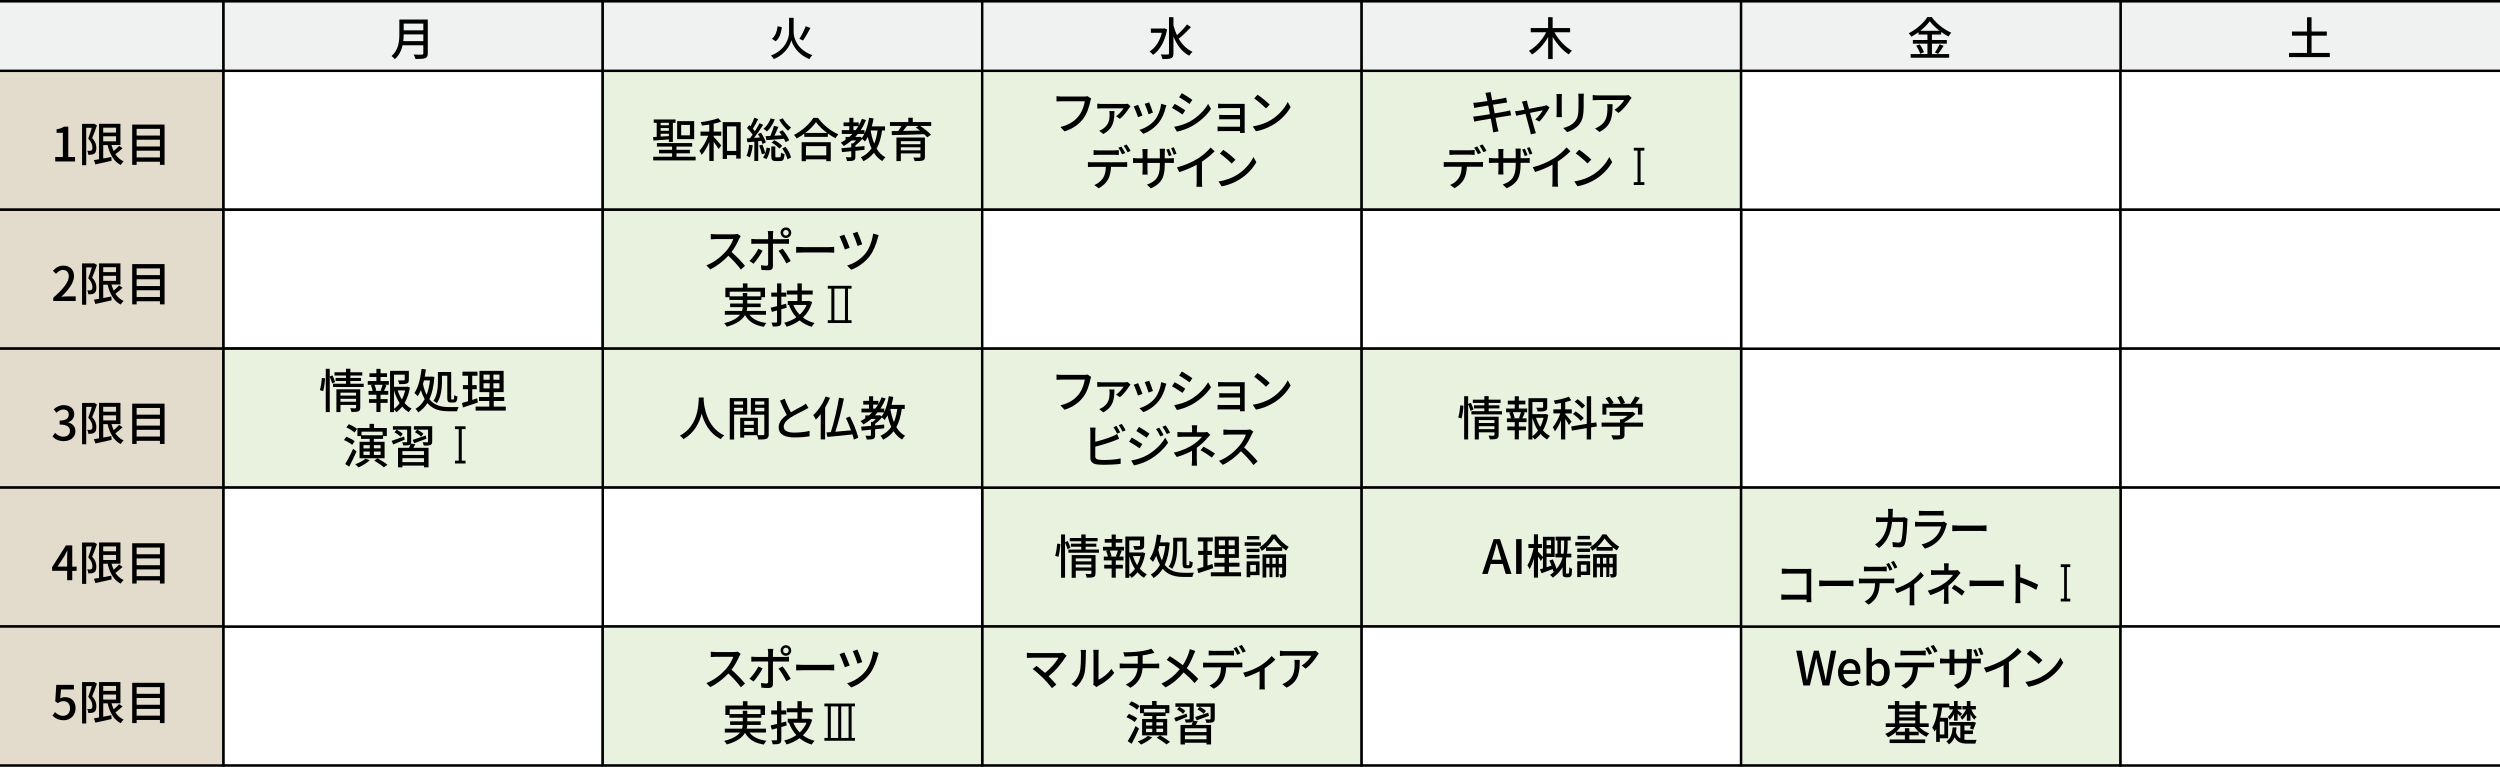 <?xml version="1.0" encoding="UTF-8"?>
<svg id="b" data-name="レイヤー 2" xmlns="http://www.w3.org/2000/svg" viewBox="0 0 656 201.18">
  <rect x="0" y="0" width="656" height="201.18" fill="#808080" stroke="none"/>
  <g id="c" data-name="レイヤー 1">
    <line x1="0" y1=".35" x2="656" y2=".35" fill="none" stroke="#000" stroke-miterlimit="10" stroke-width=".7"/>
    <g>
      <line y1=".35" x2="656" y2=".35" fill="none" stroke="#000" stroke-miterlimit="10" stroke-width=".64"/>
      <rect x="257.73" y="127.94" width="99.57" height="36.45" fill="#e8f2de"/>
      <rect x="257.73" y="127.95" width="99.57" height="36.45" fill="none" stroke="#000" stroke-miterlimit="10" stroke-width=".64"/>
      <rect x="257.73" y="164.4" width="99.57" height="36.45" fill="#e8f2de"/>
      <rect x="257.73" y="164.4" width="99.57" height="36.45" fill="none" stroke="#000" stroke-miterlimit="10" stroke-width=".64"/>
      <rect x="58.59" y="18.58" width="99.57" height="36.45" fill="#fff"/>
      <rect x="58.59" y="18.58" width="99.57" height="36.45" fill="none" stroke="#000" stroke-miterlimit="10" stroke-width=".64"/>
      <rect x="58.59" y="55.04" width="99.57" height="36.45" fill="#fff"/>
      <rect x="58.59" y="55.04" width="99.57" height="36.45" fill="none" stroke="#000" stroke-miterlimit="10" stroke-width=".64"/>
      <rect x="58.59" y=".35" width="99.57" height="18.23" fill="#f0f1f1"/>
      <rect x="58.59" y=".35" width="99.57" height="18.23" fill="none" stroke="#000" stroke-miterlimit="10" stroke-width=".64"/>
      <rect x="158.16" y="18.58" width="99.57" height="36.45" fill="#e8f2de"/>
      <rect x="158.16" y="18.58" width="99.57" height="36.45" fill="none" stroke="#000" stroke-miterlimit="10" stroke-width=".64"/>
      <rect x="158.16" y="55.04" width="99.57" height="36.45" fill="#e8f2de"/>
      <rect x="158.16" y="55.04" width="99.57" height="36.45" fill="none" stroke="#000" stroke-miterlimit="10" stroke-width=".64"/>
      <rect x="58.59" y="91.49" width="99.57" height="36.45" fill="none" stroke="#000" stroke-miterlimit="10" stroke-width=".64"/>
      <rect x="158.16" y="91.49" width="99.57" height="36.45" fill="#e8f2de"/>
      <rect x="158.16" y="91.49" width="99.57" height="36.45" fill="none" stroke="#000" stroke-miterlimit="10" stroke-width=".64"/>
      <rect x="58.59" y="91.49" width="99.57" height="36.45" fill="#e8f2de"/>
      <rect x="58.59" y="91.49" width="99.57" height="36.45" fill="none" stroke="#000" stroke-miterlimit="10" stroke-width=".64"/>
      <rect x="158.16" y="127.94" width="99.57" height="36.45" fill="#fff"/>
      <rect x="158.16" y="127.95" width="99.57" height="36.45" fill="none" stroke="#000" stroke-miterlimit="10" stroke-width=".64"/>
      <rect x="58.59" y="164.4" width="99.57" height="36.45" fill="#fff"/>
      <rect x="58.59" y="164.4" width="99.57" height="36.45" fill="none" stroke="#000" stroke-miterlimit="10" stroke-width=".64"/>
      <rect x="58.59" y="127.94" width="99.57" height="36.45" fill="#fff"/>
      <rect x="58.59" y="127.95" width="99.57" height="36.45" fill="none" stroke="#000" stroke-miterlimit="10" stroke-width=".64"/>
      <rect x="158.16" y="164.4" width="99.57" height="36.45" fill="#e8f2de"/>
      <rect x="158.16" y="164.4" width="99.57" height="36.45" fill="none" stroke="#000" stroke-miterlimit="10" stroke-width=".64"/>
      <rect x="456.86" y="91.49" width="99.57" height="36.45" fill="#fff"/>
      <rect x="456.86" y="91.49" width="99.57" height="36.45" fill="none" stroke="#000" stroke-miterlimit="10" stroke-width=".64"/>
      <rect x="456.86" y="55.04" width="99.57" height="36.45" fill="#fff"/>
      <rect x="456.86" y="55.04" width="99.57" height="36.45" fill="none" stroke="#000" stroke-miterlimit="10" stroke-width=".64"/>
      <rect x="158.16" y=".35" width="99.57" height="18.23" fill="#f0f1f1"/>
      <rect x="158.16" y=".35" width="99.57" height="18.23" fill="none" stroke="#000" stroke-miterlimit="10" stroke-width=".64"/>
      <rect x="257.73" y="18.58" width="99.57" height="36.45" fill="#e8f2de"/>
      <rect x="257.73" y="18.58" width="99.57" height="36.45" fill="none" stroke="#000" stroke-miterlimit="10" stroke-width=".64"/>
      <rect x="257.73" y="55.04" width="99.57" height="36.45" fill="#fff"/>
      <rect x="257.73" y="55.04" width="99.57" height="36.45" fill="none" stroke="#000" stroke-miterlimit="10" stroke-width=".64"/>
      <rect x="257.73" y="91.49" width="99.57" height="36.45" fill="#e8f2de"/>
      <rect x="257.73" y="91.49" width="99.57" height="36.45" fill="none" stroke="#000" stroke-miterlimit="10" stroke-width=".64"/>
      <rect x="257.73" y=".35" width="99.57" height="18.23" fill="#f0f1f1"/>
      <rect x="257.73" y=".35" width="99.57" height="18.23" fill="none" stroke="#000" stroke-miterlimit="10" stroke-width=".64"/>
      <rect x="357.3" y="18.58" width="99.57" height="36.45" fill="#e8f2de"/>
      <rect x="357.3" y="18.58" width="99.57" height="36.45" fill="none" stroke="#000" stroke-miterlimit="10" stroke-width=".64"/>
      <rect x="456.86" y="18.58" width="99.57" height="36.45" fill="#fff"/>
      <rect x="456.86" y="18.58" width="99.57" height="36.45" fill="none" stroke="#000" stroke-miterlimit="10" stroke-width=".64"/>
      <rect x="357.3" y="55.04" width="99.57" height="36.45" fill="#fff"/>
      <rect x="357.3" y="55.04" width="99.57" height="36.45" fill="none" stroke="#000" stroke-miterlimit="10" stroke-width=".64"/>
      <rect x="357.3" y="91.49" width="99.57" height="36.45" fill="#e8f2de"/>
      <rect x="357.3" y="91.49" width="99.57" height="36.45" fill="none" stroke="#000" stroke-miterlimit="10" stroke-width=".64"/>
      <rect x="357.3" y="127.94" width="99.57" height="36.45" fill="#e8f2de"/>
      <rect x="357.3" y="127.95" width="99.57" height="36.45" fill="none" stroke="#000" stroke-miterlimit="10" stroke-width=".64"/>
      <rect x="357.3" y="164.4" width="99.57" height="36.45" fill="#fff"/>
      <rect x="357.3" y="164.4" width="99.57" height="36.45" fill="none" stroke="#000" stroke-miterlimit="10" stroke-width=".64"/>
      <rect x="456.86" y="164.4" width="99.57" height="36.45" fill="#e8f2de"/>
      <rect x="456.86" y="164.4" width="99.57" height="36.45" fill="none" stroke="#000" stroke-miterlimit="10" stroke-width=".64"/>
      <rect x="357.3" y=".35" width="99.57" height="18.23" fill="#f0f1f1"/>
      <rect x="357.3" y=".35" width="99.57" height="18.23" fill="none" stroke="#000" stroke-miterlimit="10" stroke-width=".64"/>
      <polyline points="656 55.04 556.43 55.04 556.43 18.58 656 18.58" fill="#fff"/>
      <polyline points="656 55.04 556.43 55.04 556.43 18.58 656 18.58" fill="none" stroke="#000" stroke-miterlimit="10" stroke-width=".64"/>
      <polyline points="656 91.49 556.43 91.49 556.43 55.04 656 55.04" fill="#fff"/>
      <polyline points="656 91.49 556.43 91.49 556.43 55.04 656 55.04" fill="none" stroke="#000" stroke-miterlimit="10" stroke-width=".64"/>
      <polyline points="656 127.95 556.43 127.95 556.43 91.49 656 91.49" fill="#fff"/>
      <polyline points="656 127.95 556.43 127.95 556.43 91.49 656 91.49" fill="none" stroke="#000" stroke-miterlimit="10" stroke-width=".64"/>
      <polyline points="656 164.4 556.43 164.4 556.43 127.95 656 127.95" fill="#fff"/>
      <polyline points="656 164.4 556.43 164.4 556.43 127.95 656 127.95" fill="none" stroke="#000" stroke-miterlimit="10" stroke-width=".64"/>
      <rect x="456.86" y="127.94" width="99.57" height="36.45" fill="#e8f2de"/>
      <rect x="456.86" y="127.95" width="99.57" height="36.45" fill="none" stroke="#000" stroke-miterlimit="10" stroke-width=".64"/>
      <polyline points="656 200.86 556.43 200.86 556.43 164.4 656 164.4" fill="#fff"/>
      <polyline points="656 200.86 556.43 200.86 556.43 164.4 656 164.4" fill="none" stroke="#000" stroke-miterlimit="10" stroke-width=".64"/>
      <polyline points="656 18.58 556.43 18.58 556.43 .35 656 .35" fill="#f0f1f1"/>
      <polyline points="656 18.58 556.43 18.58 556.43 .35 656 .35" fill="none" stroke="#000" stroke-miterlimit="10" stroke-width=".64"/>
      <polyline points="0 18.58 58.59 18.58 58.59 55.04 0 55.04" fill="#e3dbcb"/>
      <polyline points="0 18.58 58.59 18.58 58.59 55.04 0 55.04" fill="none" stroke="#000" stroke-miterlimit="10" stroke-width=".64"/>
      <polyline points="0 .35 58.59 .35 58.59 18.58 0 18.58" fill="#f0f1f1"/>
      <polyline points="0 .35 58.59 .35 58.59 18.58 0 18.58" fill="none" stroke="#000" stroke-miterlimit="10" stroke-width=".64"/>
      <polyline points="0 55.04 58.59 55.04 58.59 91.49 0 91.49" fill="#e3dbcb"/>
      <polyline points="0 55.04 58.59 55.04 58.59 91.49 0 91.49" fill="none" stroke="#000" stroke-miterlimit="10" stroke-width=".64"/>
      <polyline points="0 91.49 58.59 91.49 58.59 127.95 0 127.95" fill="#e3dbcb"/>
      <polyline points="0 91.49 58.59 91.49 58.59 127.95 0 127.95" fill="none" stroke="#000" stroke-miterlimit="10" stroke-width=".64"/>
      <polyline points="0 127.95 58.59 127.95 58.59 164.4 0 164.4" fill="#e3dbcb"/>
      <polyline points="0 127.95 58.59 127.95 58.59 164.4 0 164.4" fill="none" stroke="#000" stroke-miterlimit="10" stroke-width=".64"/>
      <polyline points="0 164.4 58.59 164.4 58.59 200.86 0 200.86" fill="#e3dbcb"/>
      <polyline points="0 164.4 58.59 164.4 58.59 200.86 0 200.86" fill="none" stroke="#000" stroke-miterlimit="10" stroke-width=".64"/>
      <path d="M112.25,14c0,.72-.19,1.07-.67,1.25-.5.2-1.32.23-2.56.23-.07-.32-.29-.86-.48-1.17.93.05,1.89.04,2.18.02.26,0,.36-.1.36-.35v-2.1h-5.44c-.31,1.34-.91,2.67-2.05,3.64-.17-.24-.6-.65-.85-.81,1.87-1.6,2.05-3.95,2.05-5.83v-3.76h7.46v8.89ZM111.08,10.8v-1.77h-5.15c0,.55-.04,1.15-.11,1.77h5.26ZM105.93,6.19v1.77h5.15v-1.77h-5.15Z"/>
      <path d="M208.25,8.45c0,1.57.96,4.6,4.9,6.02-.25.25-.6.72-.77,1.03-3.19-1.25-4.46-3.81-4.73-4.98-.26,1.19-1.45,3.68-4.58,4.98-.14-.24-.53-.72-.78-.93,3.83-1.46,4.76-4.55,4.76-6.11v-3.79h1.2v3.77ZM205.16,7.13c-.19,1.45-.57,2.89-1.62,3.7l-.99-.65c.92-.71,1.33-1.96,1.5-3.29l1.11.24ZM212.65,7.35c-.6,1.13-1.34,2.44-1.94,3.28l-.95-.44c.58-.86,1.27-2.28,1.67-3.32l1.22.48Z"/>
      <path d="M306.25,7.72c-.58,3.19-1.95,5.47-3.68,6.68-.19-.25-.63-.71-.91-.88,1.49-.96,2.65-2.67,3.21-4.91h-2.88v-1.13h3.28l.22-.05.75.28ZM312.5,7.13c-.95,1.03-2.19,2.24-3.2,3.01.89,1.53,2.07,2.77,3.61,3.45-.28.23-.66.7-.86,1.03-1.92-1.01-3.23-2.81-4.14-5.04v4.42c0,.73-.18,1.08-.61,1.28-.46.19-1.17.23-2.28.23-.05-.33-.26-.89-.43-1.23.81.04,1.58.04,1.81.02.24,0,.34-.08.34-.3V4.52h1.17v2.13c.24.9.55,1.76.92,2.58.92-.81,1.98-1.93,2.65-2.83l1.03.73Z"/>
      <path d="M407.88,8.47c1.04,1.94,2.83,3.84,4.59,4.84-.26.22-.65.66-.83.96-1.58-.99-3.1-2.71-4.22-4.58v5.81h-1.19v-5.79c-1.09,1.92-2.61,3.59-4.23,4.59-.18-.28-.56-.72-.83-.95,1.81-.98,3.55-2.9,4.56-4.89h-4.07v-1.1h4.56v-2.85h1.19v2.85h4.59v1.1h-4.13Z"/>
      <rect x="456.86" y=".35" width="99.57" height="18.23" fill="#f0f1f1"/>
      <rect x="456.86" y=".35" width="99.57" height="18.23" fill="none" stroke="#000" stroke-miterlimit="10" stroke-width=".64"/>
      <path d="M506.93,14.18h4.53v.97h-10.1v-.97h4.4v-2.72h-3.82v-.96h3.82v-1.43h-2.35v-.62c-.6.43-1.22.83-1.87,1.17-.13-.25-.46-.67-.69-.9,2.04-1.01,3.99-2.77,4.89-4.24h1.14c1.27,1.75,3.27,3.29,5.13,4.1-.26.29-.53.67-.72,1-.63-.32-1.28-.73-1.92-1.19v.68h-2.43v1.43h3.9v.96h-3.9v2.72ZM503.72,11.64c.47.63.95,1.49,1.11,2.06l-.97.43c-.14-.57-.6-1.47-1.05-2.13l.91-.36ZM508.96,8.09c-1.04-.79-1.98-1.68-2.6-2.52-.57.81-1.45,1.7-2.48,2.52h5.08ZM507.73,13.76c.41-.56.92-1.47,1.21-2.13l1.07.4c-.47.75-1.01,1.57-1.45,2.11l-.83-.37Z"/>
      <path d="M611.34,13.89v1.09h-10.7v-1.09h4.72v-4.53h-3.95v-1.09h3.95v-3.74h1.19v3.74h4.01v1.09h-4.01v4.53h4.79Z"/>
      <g>
        <path d="M471.32,170.74h1.47l.85,4.76c.16.97.32,1.95.48,2.92h.05c.2-.98.41-1.96.62-2.92l1.18-4.76h1.28l1.18,4.76c.21.95.41,1.93.62,2.92h.06c.15-.99.31-1.97.46-2.92l.87-4.76h1.38l-1.8,9.13h-1.77l-1.23-5.07c-.16-.72-.3-1.4-.42-2.09h-.05c-.14.69-.29,1.38-.43,2.09l-1.2,5.07h-1.73l-1.86-9.13Z"/>
        <path d="M482.28,176.47c0-2.21,1.52-3.58,3.11-3.58,1.81,0,2.79,1.3,2.79,3.22,0,.29-.04.56-.07.73h-4.42c.11,1.3.93,2.08,2.11,2.08.61,0,1.13-.19,1.62-.51l.5.9c-.63.42-1.41.72-2.3.72-1.85,0-3.32-1.31-3.32-3.57ZM486.94,175.85c0-1.17-.53-1.85-1.52-1.85-.85,0-1.61.66-1.75,1.85h3.27Z"/>
        <path d="M491.06,179.17h-.04l-.14.71h-1.11v-9.88h1.42v2.61l-.05,1.17c.58-.51,1.31-.89,2.03-.89,1.72,0,2.7,1.38,2.7,3.47,0,2.34-1.4,3.68-2.94,3.68-.62,0-1.3-.32-1.88-.87ZM494.4,176.38c0-1.42-.46-2.3-1.6-2.3-.53,0-1.05.27-1.61.83v3.33c.52.46,1.05.62,1.47.62.99,0,1.73-.88,1.73-2.48Z"/>
        <path d="M498.35,173.89h8.12c.26,0,.72-.01,1.04-.06v1.28c-.3-.01-.72-.02-1.04-.02h-3.2c-.05,1.31-.3,2.4-.77,3.3-.45.84-1.39,1.76-2.47,2.32l-1.14-.84c.92-.37,1.81-1.09,2.29-1.85.53-.83.69-1.81.74-2.92h-3.58c-.37,0-.78.01-1.13.04v-1.29c.35.04.74.06,1.13.06ZM499.88,170.77h4.19c.38,0,.85-.03,1.24-.07v1.28c-.4-.02-.84-.05-1.24-.05h-4.18c-.42,0-.88.02-1.21.05v-1.28c.37.05.79.07,1.2.07ZM506.99,171.45l-.82.35c-.25-.5-.64-1.24-.98-1.71l.79-.33c.31.45.76,1.21,1,1.7ZM508.42,170.9l-.81.36c-.26-.53-.67-1.24-1.02-1.71l.79-.33c.33.47.81,1.24,1.03,1.68Z"/>
        <path d="M513.73,180.74l-1.05-.98c2.32-.86,3.41-1.92,3.41-5.2v-.5h-3.26v1.86c0,.5.04,1.03.05,1.2h-1.38c.02-.17.06-.69.06-1.2v-1.86h-1.21c-.58,0-1.09.02-1.29.04v-1.34c.16.03.72.1,1.29.1h1.21v-1.44c0-.3-.02-.67-.06-.99h1.39c-.02.17-.06.54-.06,1v1.42h3.26v-1.44c0-.5-.04-.9-.06-1.08h1.4c-.01.17-.06.58-.06,1.08v1.44h1.15c.61,0,1-.04,1.24-.07v1.31c-.19-.03-.63-.04-1.23-.04h-1.16v.42c0,3.2-.73,4.97-3.63,6.26ZM519.18,172.04l-.72.25c-.19-.53-.43-1.24-.68-1.72l.71-.22c.22.46.53,1.21.69,1.7ZM520.44,171.66l-.72.24c-.19-.54-.45-1.24-.69-1.72l.71-.22c.24.47.55,1.21.71,1.71Z"/>
        <path d="M525.98,172.97c1.29-.79,2.6-1.95,3.44-2.95l1.04.99c-.94.95-2.11,1.91-3.33,2.71v5.14c0,.51.02,1.19.09,1.46h-1.54c.04-.27.07-.95.07-1.46v-4.31c-1.3.71-2.94,1.42-4.57,1.92l-.61-1.23c2.17-.58,4.03-1.43,5.4-2.28Z"/>
        <path d="M536.34,177.2c1.99-1.23,3.54-3.09,4.3-4.67l.76,1.35c-.89,1.61-2.42,3.3-4.35,4.49-1.25.77-2.83,1.5-4.75,1.85l-.83-1.28c2.07-.31,3.68-1,4.87-1.73ZM535.92,173.23l-.98,1c-.64-.66-2.18-2.01-3.1-2.63l.9-.97c.87.58,2.48,1.87,3.17,2.59Z"/>
      </g>
      <g>
        <path d="M503.62,190.76c.69.72,1.66,1.35,2.61,1.69-.24.21-.58.62-.74.89-1.19-.52-2.38-1.5-3.13-2.58h-3.69c-.3.43-.68.87-1.09,1.25h2.27v-.93h1.16v.93h2.45v.92h-2.45v1.1h4.16v.95h-9.33v-.95h4v-1.1h-2.37v-.82c-.62.56-1.34,1.03-2.04,1.36-.16-.27-.5-.68-.74-.88.98-.37,1.97-1.07,2.68-1.83h-2.55v-.95h2.4v-3.83h-1.8v-.94h1.8v-1.08h1.15v1.08h4.21v-1.07h1.18v1.07h1.77v.94h-1.77v3.83h2.33v.95h-2.47ZM498.36,185.98v.69h4.21v-.69h-4.21ZM498.36,188.22h4.21v-.71h-4.21v.71ZM498.36,189.8h4.21v-.74h-4.21v.74Z"/>
        <path d="M509,193.72v.97h-.95v-3.41c-.12.24-.26.47-.41.68-.11-.25-.43-.79-.63-1.05.83-1.26,1.26-3.21,1.52-5.25h-1.26v-1.04h4.24v1.04h-1.9c-.12.93-.29,1.83-.5,2.69h2.07v5.38h-2.18ZM510.19,189.35h-1.19v3.37h1.19v-3.37ZM515.46,194.1c.25.04.52.05.81.05.32,0,1.96,0,2.39-.01-.14.24-.27.71-.32.98h-2.13c-1.55,0-2.63-.32-3.33-1.67-.3.74-.77,1.39-1.49,1.87-.12-.22-.43-.59-.67-.77,1.24-.79,1.54-2.22,1.65-3.68h1.03c-.04.45-.09.89-.16,1.31.26.82.66,1.31,1.15,1.6v-3.39h-2.9v-.94h6.1l.17-.05.74.24c-.22.63-.5,1.35-.73,1.83l-.88-.32c.1-.21.2-.47.3-.76h-1.72v1.28h2.23v.94h-2.23v1.5ZM512.75,187.4c-.33.58-.73,1.12-1.13,1.5-.11-.24-.33-.59-.51-.78.51-.43,1.07-1.21,1.41-1.98h-1.02v-.89h1.24v-1.3h.95v1.3h1.02v.89h-1.02v.21c.22.17.97.77,1.15.94l-.55.67c-.12-.17-.37-.46-.61-.73v1.88h-.95v-1.71ZM516.1,187.33c-.36.61-.79,1.16-1.24,1.54-.09-.22-.31-.56-.48-.74.57-.41,1.14-1.19,1.5-1.98h-.93v-.89h1.15v-1.3h.95v1.3h1.42v.89h-1.2c.32.79.84,1.6,1.4,2.01-.2.16-.47.45-.62.67-.37-.33-.72-.87-1-1.45v1.75h-.95v-1.78Z"/>
      </g>
      <g>
        <path d="M496.66,134.58c-.01.42-.03.83-.06,1.21h2.41c.29,0,.55-.04.77-.07l.78.42c-.03.21-.07.48-.08.63-.03,1.25-.18,4.79-.67,6.01-.23.57-.61.84-1.29.84-.6,0-1.25-.04-1.82-.09l-.13-1.3c.57.09,1.16.15,1.62.15.33,0,.51-.11.64-.42.38-.87.52-3.67.52-5h-2.86c-.41,3.44-1.52,5.34-3.44,6.84l-1.03-.93c.4-.24.89-.62,1.28-1.04,1.08-1.13,1.76-2.63,2.04-4.87h-1.7c-.41,0-.94.01-1.36.05v-1.29c.42.04.93.07,1.36.07h1.8c.02-.37.03-.77.03-1.19,0-.27-.03-.78-.08-1.07h1.31c-.02.29-.04.74-.06,1.04Z"/>
        <path d="M510.73,137.86c-.31,1.2-.81,2.45-1.64,3.47-1.15,1.41-2.57,2.19-3.99,2.64l-.87-1.12c1.63-.37,2.99-1.18,3.9-2.23.64-.73,1.04-1.66,1.24-2.48h-5.68c-.27,0-.76.01-1.18.05v-1.29c.43.05.86.09,1.18.09h5.71c.3,0,.57-.05.71-.11l.79.55c-.07.14-.16.32-.18.43ZM504.59,134.08h4.34c.36,0,.81-.02,1.09-.06v1.28c-.28-.02-.73-.04-1.1-.04h-4.33c-.36,0-.76.01-1.07.04v-1.28c.29.04.7.06,1.07.06Z"/>
        <path d="M513.94,137.91h6.07c.54,0,.97-.05,1.25-.07v1.54c-.25-.01-.76-.06-1.25-.06h-6.07c-.61,0-1.28.03-1.66.06v-1.54c.37.03,1.06.07,1.66.07Z"/>
      </g>
      <g>
        <path d="M468.86,149.28h5.54c.3,0,.69-.01.89-.03-.01.27-.02.72-.02,1.04v6.41c0,.43.02,1.04.04,1.31h-1.27c0-.17.01-.41.01-.67h-5.29c-.46,0-1.01.03-1.34.05v-1.4c.32.03.81.06,1.29.06h5.34v-5.53h-5.21c-.44,0-1,.02-1.29.05v-1.38c.39.04.93.07,1.29.07Z"/>
        <path d="M479.02,152.37h6.07c.54,0,.97-.05,1.25-.08v1.54c-.25-.01-.76-.06-1.25-.06h-6.07c-.61,0-1.28.03-1.66.06v-1.54c.37.03,1.06.08,1.66.08Z"/>
        <path d="M488.8,151.84h7.31c.23,0,.65-.01.94-.06v1.28c-.27-.01-.65-.02-.94-.02h-2.88c-.04,1.31-.27,2.4-.69,3.3-.4.84-1.25,1.76-2.22,2.32l-1.03-.84c.83-.37,1.63-1.09,2.06-1.85.48-.83.62-1.81.67-2.92h-3.22c-.33,0-.7.01-1.01.04v-1.29c.31.04.67.06,1.01.06ZM490.18,148.72h3.77c.35,0,.77-.03,1.12-.07v1.28c-.36-.02-.76-.05-1.12-.05h-3.76c-.38,0-.79.02-1.09.05v-1.28c.33.05.71.07,1.08.07ZM496.58,149.4l-.74.35c-.22-.5-.58-1.24-.88-1.71l.71-.33c.28.45.68,1.21.9,1.7ZM497.86,148.86l-.72.36c-.23-.53-.6-1.24-.92-1.71l.71-.33c.3.47.73,1.24.93,1.68Z"/>
        <path d="M501.23,152.66c1.06-.73,2.13-1.78,2.71-2.58l.87.94c-.56.66-1.52,1.55-2.51,2.28v4.35c0,.4.01.98.06,1.19h-1.29c.02-.21.04-.79.04-1.19v-3.57c-.96.56-2.24,1.17-3.36,1.56l-.54-1.17c1.46-.37,3.11-1.21,4.02-1.82Z"/>
        <path d="M511.28,148.93v.73h1.63c.29,0,.58-.04.79-.1l.74.78c-.23.27-.52.62-.73.87-.57.73-1.47,1.73-2.45,2.51v3.25c0,.46.03,1.08.06,1.46h-1.27c.04-.36.08-1,.08-1.46v-2.44c-1.04.63-2.24,1.18-3.61,1.62l-.68-1.15c2.13-.54,3.55-1.38,4.54-2.09.94-.67,1.74-1.52,2.1-2.08h-4.37c-.4,0-1.06.02-1.41.05v-1.29c.38.05,1,.07,1.38.07h2.07v-.73c0-.37-.02-.83-.07-1.12h1.27c-.03.29-.07.76-.07,1.12ZM512.12,154.37l.73-.93c1.04.62,1.63.99,2.69,1.78l-.74,1.08c-.97-.82-1.67-1.33-2.68-1.93Z"/>
        <path d="M518.47,152.37h6.07c.54,0,.97-.05,1.25-.08v1.54c-.25-.01-.76-.06-1.25-.06h-6.07c-.61,0-1.28.03-1.66.06v-1.54c.37.03,1.06.08,1.66.08Z"/>
        <path d="M528.9,149.52c0-.4-.03-.97-.1-1.39h1.37c-.03.41-.08.95-.08,1.39v1.93c1.48.5,3.6,1.38,4.72,1.98l-.5,1.35c-1.17-.71-2.99-1.49-4.22-1.93v3.83c0,.38.03,1.14.09,1.59h-1.37c.06-.43.09-1.1.09-1.59v-7.16Z"/>
        <path d="M540.74,157.83v-.74h.89v-8.28h-.89v-.74h2.5v.74h-.89v8.28h.89v.74h-2.5Z"/>
      </g>
      <g>
        <path d="M172.32,35.91v-3.68h-.78v-.88h5.74v.88h-.72v5.03h-1.05v-.68c-1.47.11-2.94.22-4.04.3l-.11-.92.97-.05ZM182.53,41.12v.97h-11.13v-.97h4.96v-.88h-3.44v-.93h3.44v-.84h-3.98v-.93h9.24v.93h-4.11v.84h3.52v.93h-3.52v.88h5.02ZM173.35,32.23v.64h2.16v-.64h-2.16ZM173.35,34.32h2.16v-.71h-2.16v.71ZM173.35,35.84l2.16-.12v-.63h-2.16v.75ZM182.15,36.51h-4.47v-4.72h4.47v4.72ZM181.04,32.78h-2.3v2.74h2.3v-2.74Z"/>
        <path d="M187.27,34.54h1.99v1.07h-1.99v.29c.48.48,1.71,1.9,1.99,2.27l-.69.94c-.25-.45-.82-1.24-1.3-1.9v5.04h-1.15v-4.98c-.56,1.31-1.26,2.58-2,3.36-.12-.32-.4-.77-.61-1.07.9-.9,1.8-2.49,2.32-3.95h-2.02v-1.07h2.3v-1.85c-.64.11-1.3.19-1.91.26-.05-.25-.2-.63-.32-.89,1.62-.22,3.49-.61,4.6-1.04l.77.89c-.58.22-1.26.41-1.98.54v2.08ZM194.36,32.05v9.57h-1.18v-.92h-2.42v1h-1.12v-9.65h4.71ZM193.19,39.6v-6.44h-2.42v6.44h2.42Z"/>
        <path d="M197.53,38.14c-.16,1.16-.42,2.37-.81,3.15-.17-.12-.62-.32-.84-.41.37-.74.58-1.85.69-2.9l.95.16ZM198.96,37.07v5.18h-1.02v-5.08c-.66.06-1.29.11-1.82.16l-.15-1.02c.25-.01.53-.03.84-.05.22-.27.46-.59.68-.93-.35-.56-.95-1.23-1.47-1.75l.58-.77c.11.1.22.21.33.32.38-.69.79-1.59,1.02-2.25l1,.38c-.43.84-.95,1.82-1.4,2.51.2.22.38.45.53.66.47-.73.9-1.47,1.23-2.11l.94.43c-.69,1.09-1.57,2.4-2.39,3.43l1.54-.11c-.16-.31-.35-.62-.52-.9l.82-.36c.52.81,1.08,1.87,1.26,2.56l-.87.41c-.06-.24-.16-.52-.29-.82l-.85.09ZM200.05,37.94c.31.71.62,1.65.76,2.25.16-.47.27-.98.35-1.46l.93.17c-.14.99-.46,2.13-.97,2.85l-.89-.41c.22-.3.42-.69.57-1.14l-.88.31c-.11-.63-.41-1.57-.71-2.3l.84-.27ZM203.3,31.33c-.45,1.24-1.24,2.4-2.04,3.16-.21-.2-.66-.53-.93-.69.83-.66,1.52-1.66,1.88-2.73l1.09.26ZM204.26,33.28c-.32.74-.69,1.61-1.04,2.33l1.92-.11c-.21-.31-.45-.62-.66-.89l.88-.45c.67.81,1.42,1.9,1.73,2.63l-.93.51c-.11-.25-.27-.57-.46-.89-1.66.14-3.33.27-4.6.36l-.2-1.04,1.25-.06c.36-.8.73-1.88.94-2.66l1.15.29ZM204.58,41.28c.26,0,.32-.15.35-1.24.2.17.66.33.94.41-.11,1.45-.38,1.81-1.15,1.81h-1.12c-.99,0-1.21-.31-1.21-1.33v-2.49h1.05v2.49c0,.31.05.35.32.35h.82ZM203.18,36.79c.78.37,1.65,1,2.07,1.51l-.76.71c-.41-.53-1.26-1.2-2.03-1.59l.72-.63ZM205.4,31.04c.48.88,1.42,1.9,2.18,2.45-.25.17-.62.57-.79.82-.78-.66-1.76-1.87-2.33-2.87l.94-.4ZM206.13,38.53c.67.87,1.28,1.99,1.44,2.8l-.94.48c-.16-.78-.74-1.97-1.38-2.84l.88-.45Z"/>
        <path d="M214.63,30.93c1.33,1.85,3.42,3.48,5.36,4.32-.29.28-.56.68-.76,1.03-.66-.35-1.35-.77-2.01-1.25v.88h-6.17v-.84c-.63.47-1.31.89-2,1.26-.14-.27-.47-.68-.71-.92,2.12-1.08,4.15-2.94,5.09-4.48h1.18ZM210.36,37.31h7.63v4.98h-1.18v-.48h-5.33v.48h-1.13v-4.98ZM217.03,34.88c-1.16-.87-2.23-1.87-2.92-2.83-.63.92-1.62,1.93-2.79,2.83h5.71ZM211.49,38.35v2.43h5.33v-2.43h-5.33Z"/>
        <path d="M231.47,34.23c-.29,1.91-.72,3.49-1.44,4.78.59.98,1.35,1.77,2.3,2.27-.26.22-.63.68-.81.99-.9-.53-1.62-1.28-2.21-2.18-.71.9-1.6,1.64-2.75,2.22-.12-.26-.46-.8-.68-1.04,1.23-.56,2.14-1.33,2.81-2.32-.41-.9-.73-1.92-.99-3.02-.22.43-.47.84-.73,1.19-.14-.16-.46-.45-.72-.66-.5.62-1.18,1.24-1.8,1.71v.38l2.39-.22v.99c-.79.09-1.6.16-2.39.25v1.55c0,.53-.09.82-.48.98-.37.15-.92.17-1.71.17-.04-.3-.2-.73-.33-1,.56.01,1.08.01,1.24.01s.2-.05.2-.19v-1.42c-.9.1-1.75.17-2.44.25l-.14-1.03c.72-.06,1.61-.14,2.58-.22v-1.04h.45c.29-.22.58-.51.84-.78h-1.19c-.64.56-1.34,1.04-2.07,1.46-.14-.24-.56-.67-.78-.88.45-.22.87-.47,1.26-.74v-.76h.98c.29-.25.56-.51.82-.78h-2.8v-1h1.98v-1.05h-1.51v-.98h1.51v-1.21h1.07v1.21h1.39v.83c.32-.56.61-1.14.84-1.76l1.07.31c-.38.95-.85,1.85-1.39,2.65h1v.9c.57-1.18.98-2.65,1.21-4.16l1.18.2c-.12.71-.28,1.4-.47,2.07h3.47v1.08h-.77ZM224.53,34.15c.25-.33.48-.68.71-1.05h-1.3v1.05h.59ZM225.7,35.87l.45.33c.24-.31.45-.67.64-1.05h-1.7c-.21.27-.43.53-.67.78h1.08l.2-.06ZM228.46,34.23c.21,1.25.51,2.43.93,3.47.42-.99.71-2.14.89-3.47h-1.82Z"/>
        <path d="M244.35,33.04h-2.89c1.02.69,2.22,1.62,2.84,2.32l-.99.67c-.2-.24-.47-.52-.79-.82-3.08.12-6.34.21-8.5.24l-.04-1.05c.51,0,1.08-.01,1.7-.01.31-.42.63-.9.88-1.34h-3.04v-1.02h4.81v-1.14h1.18v1.14h4.84v1.02ZM242.7,41.12c0,.57-.15.86-.58.99-.45.15-1.12.16-2.11.16-.06-.28-.21-.68-.36-.94.67.04,1.41.02,1.6.01.22,0,.28-.06.28-.24v-.84h-5.15v2.01h-1.15v-6.18h7.47v5.03ZM236.38,37.05v.78h5.15v-.78h-5.15ZM241.53,39.44v-.79h-5.15v.79h5.15ZM238.01,33.04c-.33.45-.71.9-1.05,1.31,1.38-.01,2.91-.05,4.45-.07-.37-.3-.74-.57-1.09-.82l.66-.42h-2.96Z"/>
      </g>
      <g>
        <path d="M389.77,24.38l1.39-.22c.04.24.07.62.14.89.02.15.11.62.24,1.26,1.13-.19,2.18-.36,2.66-.46.38-.07.77-.16,1.02-.24l.24,1.3c-.22.03-.64.09-.99.14-.55.09-1.59.25-2.7.42.14.71.29,1.5.43,2.27,1.2-.2,2.3-.38,2.9-.5.47-.1.88-.19,1.16-.27l.26,1.3c-.29.02-.73.11-1.2.19-.64.1-1.73.27-2.89.46.22,1.12.4,2.04.47,2.38.09.36.2.79.32,1.17l-1.42.26c-.06-.45-.1-.84-.17-1.21-.05-.31-.24-1.24-.45-2.39-1.35.22-2.6.43-3.18.55-.51.09-.88.16-1.15.24l-.29-1.33c.31-.01.83-.07,1.18-.12.61-.09,1.87-.29,3.21-.5-.15-.77-.3-1.56-.43-2.28-1.14.19-2.17.36-2.6.43-.37.06-.67.12-1.07.22l-.26-1.36c.35-.02.69-.05,1.08-.09.46-.05,1.49-.2,2.61-.37-.12-.62-.21-1.07-.25-1.24-.07-.33-.15-.62-.25-.89Z"/>
        <path d="M400.84,27.22c.07.29.21.77.37,1.35,1.67-.32,3.62-.69,4.06-.79.19-.04.4-.11.53-.17l.79.56c-.52,1.07-1.78,2.85-2.65,3.73l-1.08-.54c.71-.63,1.61-1.74,1.99-2.42-.3.06-1.81.36-3.37.68.48,1.75,1.05,3.82,1.24,4.4.07.22.21.68.3.92l-1.34.33c-.04-.3-.1-.66-.2-.98-.17-.61-.73-2.69-1.19-4.42-1.11.22-2.09.43-2.44.51l-.3-1.19c.36-.02.68-.07,1.08-.14.17-.02.69-.12,1.38-.25-.16-.58-.3-1.05-.37-1.31-.09-.31-.2-.58-.32-.79l1.33-.32c.04.25.11.55.19.86Z"/>
        <path d="M409.8,25.59v4.15c0,.32.02.76.05,1h-1.43c.01-.21.05-.64.05-1v-4.15c0-.22-.01-.66-.05-.92h1.43c-.02.26-.05.57-.05.92ZM415.55,25.72v2.21c0,2.84-.45,3.89-1.36,4.93-.81.94-2.06,1.51-2.96,1.81l-1.03-1.08c1.18-.3,2.21-.77,2.97-1.61.87-.99,1.03-1.96,1.03-4.13v-2.13c0-.45-.04-.82-.07-1.14h1.47c-.02.32-.05.69-.05,1.14Z"/>
        <path d="M427.72,26.21c-.53.9-1.71,2.48-3.04,3.42l-1.03-.83c1.09-.63,2.17-1.86,2.53-2.56h-6.79c-.5,0-.93.04-1.46.07v-1.38c.46.06.97.11,1.46.11h6.93c.27,0,.83-.04,1.03-.09l.78.73c-.11.14-.31.37-.41.52ZM419.68,34.63l-1.14-.93c.36-.12.79-.32,1.19-.61,1.77-1.14,2.06-2.7,2.06-4.76,0-.33-.01-.63-.07-.99h1.41c0,3.23-.19,5.61-3.44,7.29Z"/>
      </g>
      <g>
        <path d="M379.98,42.55h8.12c.26,0,.72-.01,1.04-.06v1.28c-.3-.01-.72-.02-1.04-.02h-3.2c-.05,1.31-.3,2.4-.77,3.3-.45.84-1.39,1.76-2.47,2.32l-1.14-.84c.92-.37,1.81-1.09,2.29-1.85.53-.83.69-1.81.74-2.92h-3.58c-.37,0-.78.01-1.13.04v-1.29c.35.04.74.06,1.13.06ZM381.52,39.43h4.19c.38,0,.85-.03,1.24-.07v1.28c-.4-.02-.84-.05-1.24-.05h-4.18c-.42,0-.88.02-1.21.05v-1.28c.37.05.79.07,1.2.07ZM388.63,40.11l-.82.35c-.25-.5-.64-1.24-.98-1.71l.79-.33c.31.45.76,1.21,1,1.7ZM390.06,39.57l-.81.36c-.26-.53-.67-1.24-1.02-1.71l.79-.33c.33.47.81,1.24,1.03,1.68Z"/>
        <path d="M395.36,49.4l-1.05-.98c2.32-.86,3.41-1.92,3.41-5.2v-.5h-3.26v1.86c0,.5.04,1.03.05,1.2h-1.38c.02-.17.06-.69.06-1.2v-1.86h-1.21c-.58,0-1.09.02-1.29.04v-1.34c.16.03.72.1,1.29.1h1.21v-1.44c0-.3-.02-.67-.06-.99h1.39c-.02.17-.06.54-.06,1v1.42h3.26v-1.44c0-.5-.04-.9-.06-1.08h1.4c-.01.17-.06.58-.06,1.08v1.44h1.15c.61,0,1-.04,1.24-.07v1.31c-.19-.03-.63-.04-1.23-.04h-1.16v.42c0,3.2-.73,4.97-3.63,6.26ZM400.82,40.71l-.72.25c-.19-.53-.43-1.24-.68-1.72l.71-.22c.22.46.53,1.21.69,1.7ZM402.08,40.32l-.72.24c-.19-.54-.45-1.24-.69-1.72l.71-.22c.24.47.55,1.21.71,1.71Z"/>
        <path d="M407.61,41.63c1.29-.79,2.6-1.95,3.44-2.95l1.04.99c-.94.95-2.11,1.91-3.33,2.71v5.14c0,.51.02,1.19.09,1.46h-1.54c.04-.27.07-.95.07-1.46v-4.31c-1.3.71-2.94,1.42-4.57,1.92l-.61-1.23c2.17-.58,4.03-1.42,5.4-2.28Z"/>
        <path d="M417.97,45.86c1.99-1.23,3.54-3.08,4.3-4.67l.76,1.35c-.89,1.61-2.42,3.3-4.35,4.49-1.25.77-2.83,1.5-4.75,1.85l-.83-1.28c2.07-.31,3.68-1,4.87-1.74ZM417.55,41.89l-.98,1c-.64-.66-2.18-2.01-3.1-2.63l.9-.97c.87.58,2.48,1.87,3.17,2.59Z"/>
        <path d="M428.7,48.54v-.74h.99v-8.28h-.99v-.74h2.78v.74h-.99v8.28h.99v.74h-2.78Z"/>
      </g>
      <g>
        <path d="M382.65,109.54c.26-.84.46-2.22.53-3.18l.83.1c-.04.98-.24,2.43-.5,3.36l-.87-.27ZM385.87,107.82c-.12-.43-.38-1.17-.63-1.74v9.23h-1.05v-11.35h1.05v2.02l.72-.29c.25.56.57,1.29.69,1.75l-.78.37ZM394.13,107.89v.85h-8.03v-.85h3.39v-.72h-2.73v-.81h2.73v-.64h-3.02v-.85h3.02v-.92h1.14v.92h3.13v.85h-3.13v.64h2.81v.81h-2.81v.72h3.49ZM393.23,114.14c0,.52-.11.82-.48.98-.38.16-.97.17-1.82.17-.05-.29-.2-.72-.33-.99.57.04,1.16.03,1.33.03.17-.01.22-.06.22-.21v-.67h-4.1v1.87h-1.07v-5.96h6.26v4.78ZM388.04,110.22v.77h4.1v-.77h-4.1ZM392.14,112.61v-.77h-4.1v.77h4.1Z"/>
        <path d="M398.55,107.19h2.17v.98h-1.15l.53.14c-.21.52-.43,1.07-.63,1.46h1.1v.99h-2.02v1.16h1.86v.98h-1.86v2.39h-1.08v-2.39h-1.95v-.98h1.95v-1.16h-2.06v-.99h1.08c-.06-.42-.25-1-.47-1.46l.51-.14h-1.33v-.98h2.27v-1.08h-1.82v-.97h1.82v-1.16h1.08v1.16h1.71v.97h-1.71v1.08ZM398.58,109.65c.17-.42.4-1.04.52-1.49h-2.14c.22.48.43,1.09.48,1.49l-.41.11h1.97l-.42-.11ZM406.27,108.89c-.25,1.47-.72,2.86-1.4,4.04.53.62,1.15,1.13,1.85,1.47-.25.21-.59.63-.77.92-.63-.37-1.2-.87-1.71-1.46-.43.57-.94,1.07-1.51,1.47-.15-.21-.4-.48-.63-.67v.66h-1.04v-10.83h4.93v2.34c0,.53-.11.83-.55.99-.41.16-1.04.16-1.97.16-.05-.3-.2-.72-.35-.99.71.03,1.36.03,1.55.01.19-.01.24-.05.24-.19v-1.31h-2.81v3.17h3.28l.19-.05.71.26ZM402.09,114.46c.57-.4,1.05-.9,1.47-1.49-.63-.98-1.12-2.12-1.47-3.35v4.83ZM403.06,109.63c.27.84.64,1.65,1.1,2.38.4-.74.68-1.55.88-2.38h-1.98Z"/>
        <path d="M411.69,111.53c-.17-.37-.59-1.07-.97-1.64v5.42h-1.12v-5.02c-.46,1.13-1.02,2.18-1.59,2.89-.11-.31-.38-.78-.56-1.07.73-.84,1.52-2.32,1.98-3.63h-1.82v-1.08h1.98v-1.66c-.53.1-1.07.17-1.56.25-.04-.25-.2-.66-.32-.89,1.39-.22,2.97-.58,3.94-1l.66.94c-.47.19-1.02.33-1.6.47v1.9h1.73v1.08h-1.73v.17c.37.38,1.42,1.65,1.66,1.97l-.69.9ZM417.5,112.14v3.17h-1.14v-2.97l-3.9.66-.17-1.1,4.08-.68v-7.26h1.14v7.08l1.35-.22.17,1.08-1.52.26ZM414.8,110.47c-.41-.53-1.31-1.33-2.07-1.85l.73-.67c.74.5,1.69,1.24,2.12,1.76l-.78.76ZM415.11,107.21c-.37-.52-1.21-1.28-1.92-1.8l.76-.66c.71.48,1.56,1.2,1.97,1.72l-.81.73Z"/>
        <path d="M431.15,111.96h-4.88v2.07c0,.63-.16.95-.67,1.13-.51.16-1.24.17-2.32.17-.09-.32-.31-.79-.48-1.12.87.04,1.73.04,1.98.03.25-.01.31-.06.31-.25v-2.03h-4.83v-1.07h4.83v-.85h.58c.48-.26.98-.59,1.4-.93h-4.71v-1h5.81l.25-.06.74.56c-.74.79-1.83,1.59-2.9,2.13v.16h4.88v1.07ZM421.55,108.8h-1.08v-2.84h1.78c-.22-.45-.61-1-.97-1.43l.99-.45c.45.5.94,1.19,1.15,1.66l-.45.21h2.29c-.17-.5-.53-1.18-.87-1.7l1-.37c.42.56.84,1.34,1,1.83l-.61.24h2.09c.43-.57.92-1.35,1.2-1.93l1.21.38c-.36.53-.77,1.08-1.15,1.55h1.8v2.84h-1.14v-1.82h-8.28v1.82Z"/>
      </g>
      <g>
        <path d="M391.94,141.47h1.66l3.02,9.13h-1.52l-.77-2.6h-3.17l-.78,2.6h-1.46l3.02-9.13ZM391.49,146.87h2.49l-.36-1.23c-.31-.99-.58-2.01-.85-3.04h-.06c-.26,1.04-.55,2.04-.84,3.04l-.37,1.23Z"/>
        <path d="M397.83,141.47h1.44v9.13h-1.44v-9.13Z"/>
        <path d="M411.41,150.52c.1,0,.17-.01.22-.06.04-.05.09-.15.1-.29.02-.21.05-.72.04-1.31.16.15.51.32.73.41,0,.61-.06,1.28-.1,1.54-.06.25-.17.41-.35.53-.15.09-.36.14-.57.14h-.56c-.26,0-.52-.05-.68-.22-.19-.17-.22-.37-.22-.98v-1.44c-.57.97-1.39,1.91-2.55,2.74-.16-.2-.52-.55-.74-.71.46-.32.87-.66,1.21-1l-.35.14c-.04-.2-.1-.43-.17-.68-1,.4-2.04.79-2.9,1.1l-.45-1.04c.24-.06.51-.15.79-.24v-2.83l-.55.89c-.15-.3-.46-.77-.74-1.19v5.55h-1.07v-4.98c-.32,1.08-.72,2.08-1.14,2.76-.12-.31-.38-.74-.56-.99.67-1.08,1.3-2.95,1.61-4.56h-1.36v-1.04h1.45v-2.55h1.07v2.55h1.03v1.04h-1.03v.95c.3.27,1.04,1.1,1.29,1.41v-5.3h3.08v5.3h-2.13v2.68c.42-.12.85-.27,1.3-.41-.17-.46-.36-.93-.56-1.34l.89-.31c.38.79.79,1.78,1,2.5.82-.97,1.3-2.01,1.57-3.01h-1.88v-.99h.54v-3.46h-.47v-.99h3.95v.99h-.81v1.09c0,.71-.02,1.51-.15,2.37h1.12v.99h-1.3c-.02.11-.06.21-.09.32v3.66c0,.07.01.16.05.2s.1.06.19.06h.22ZM405.82,141.79v1.23h1.18v-1.23h-1.18ZM407,145.24v-1.31h-1.18v1.31h1.18ZM410.26,145.29c.15-.85.17-1.67.17-2.38v-1.08h-.85v3.46h.68Z"/>
        <path d="M417.61,143.17h-4.26v-.92h4.26v.92ZM417.25,150.88h-2.44v.54h-.94v-4.16h3.38v3.62ZM417.24,144.83h-3.36v-.89h3.36v.89ZM413.88,145.59h3.36v.9h-3.36v-.9ZM417.2,141.52h-3.25v-.9h3.25v.9ZM414.81,148.19v1.78h1.49v-1.78h-1.49ZM421.51,140.23c.85,1.26,2.14,2.54,3.38,3.21-.22.26-.47.68-.63.99-.35-.22-.71-.5-1.07-.81v.88h-4.25v-.83c-.36.31-.74.61-1.13.85-.12-.29-.38-.69-.58-.94,1.31-.78,2.61-2.21,3.23-3.36h1.04ZM424.2,150.53c0,.43-.07.69-.36.85-.26.15-.63.16-1.15.16-.04-.25-.16-.64-.29-.89.3.01.56.01.64,0,.11,0,.14-.04.14-.15v-1.64h-.89v2.54h-.79v-2.54h-.88v2.54h-.77v-2.54h-.84v2.65h-.98v-6.1h6.17v5.1ZM419.85,147.93v-1.56h-.84v1.56h.84ZM423.09,143.54c-.79-.69-1.55-1.54-2.06-2.27-.45.72-1.13,1.55-1.92,2.27h3.98ZM421.5,147.93v-1.56h-.88v1.56h.88ZM423.18,147.93v-1.56h-.89v1.56h.89Z"/>
      </g>
      <g>
        <path d="M279.52,172.49c-.89,1.46-2.48,3.47-4.37,4.96.73.73,1.54,1.6,2.03,2.19l-1.14.92c-.5-.67-1.5-1.78-2.29-2.6-.74-.73-2.09-1.92-2.79-2.4l1.02-.83c.47.35,1.4,1.1,2.23,1.83,1.64-1.25,2.94-2.91,3.54-3.98h-6.96c-.5,0-1.08.05-1.34.08v-1.39c.33.05.92.1,1.34.1h7.16c.4,0,.74-.04.95-.11l.98.8c-.14.16-.27.31-.36.43Z"/>
        <path d="M283.28,176.49c.36-1.1.36-3.52.36-4.94,0-.42-.02-.72-.1-1h1.44c-.01.1-.06.56-.06.99,0,1.41-.05,4.05-.38,5.29-.37,1.36-1.15,2.58-2.21,3.47l-1.19-.79c1.08-.74,1.78-1.87,2.14-3.01ZM286.94,178.83v-7.33c0-.51-.07-.92-.07-.99h1.44c-.01.07-.06.48-.06.99v6.85c1.08-.48,2.48-1.54,3.37-2.85l.76,1.07c-1.05,1.4-2.8,2.7-4.23,3.42-.22.12-.37.24-.47.31l-.82-.68c.05-.21.09-.5.09-.78Z"/>
        <path d="M298.96,170.95c1.18-.16,2.54-.45,3.16-.73l.81,1.09c-.33.09-.61.15-.81.2-.61.16-1.46.33-2.29.46v2.19h3.3c.26,0,.77-.02,1.04-.05v1.26c-.3-.03-.69-.04-1.02-.04h-3.35c-.16,2.19-1.07,3.9-3.18,5.14l-1.23-.84c1.92-.9,2.94-2.25,3.12-4.3h-3.57c-.38,0-.82.01-1.13.04v-1.28c.3.04.73.06,1.12.06h3.62v-2.03c-1.23.11-2.58.15-3.48.16l-.31-1.14c.94.04,2.84,0,4.2-.2Z"/>
        <path d="M313.19,171.83c-.4,1.03-.99,2.35-1.78,3.52,1.1.91,2.17,1.87,3.02,2.8l-.99,1.09c-.89-1.03-1.82-1.91-2.85-2.8-1.13,1.38-2.61,2.79-4.75,3.93l-1.09-.98c2.11-1,3.61-2.29,4.82-3.79-.9-.73-2.19-1.68-3.42-2.44l.82-.99c1.04.66,2.42,1.61,3.41,2.37.73-1.08,1.19-2.18,1.55-3.2.1-.27.21-.72.27-1.02l1.44.51c-.14.25-.35.73-.45,1Z"/>
        <path d="M316.83,173.9h8.12c.26,0,.72-.01,1.04-.06v1.28c-.3-.01-.72-.02-1.04-.02h-3.2c-.05,1.31-.3,2.4-.77,3.3-.45.84-1.39,1.76-2.47,2.32l-1.14-.84c.92-.37,1.81-1.09,2.29-1.85.53-.83.69-1.81.74-2.92h-3.58c-.37,0-.78.01-1.13.04v-1.29c.35.04.74.06,1.13.06ZM318.36,170.78h4.19c.38,0,.85-.03,1.24-.07v1.28c-.4-.02-.84-.05-1.24-.05h-4.18c-.42,0-.88.02-1.21.05v-1.28c.37.05.79.07,1.2.07ZM325.48,171.46l-.82.35c-.25-.5-.64-1.24-.98-1.71l.79-.33c.31.45.76,1.21,1,1.7ZM326.9,170.91l-.81.36c-.26-.53-.67-1.24-1.02-1.71l.79-.33c.33.47.81,1.24,1.03,1.68Z"/>
        <path d="M330.66,174.72c1.18-.73,2.37-1.78,3.01-2.58l.97.94c-.62.66-1.69,1.55-2.79,2.28v4.35c0,.4.01.98.06,1.19h-1.44c.02-.21.05-.79.05-1.19v-3.57c-1.07.56-2.49,1.17-3.73,1.56l-.59-1.17c1.62-.37,3.46-1.21,4.46-1.82Z"/>
        <path d="M345.64,172.03c-.53.9-1.71,2.48-3.04,3.42l-1.03-.83c1.09-.63,2.17-1.86,2.53-2.57h-6.79c-.5,0-.93.04-1.46.08v-1.38c.46.06.97.11,1.46.11h6.93c.27,0,.83-.04,1.03-.09l.78.73c-.11.14-.31.37-.41.52ZM337.6,180.44l-1.14-.93c.36-.12.79-.32,1.19-.61,1.77-1.14,2.06-2.7,2.06-4.76,0-.33-.01-.63-.07-.99h1.41c0,3.23-.19,5.61-3.44,7.29Z"/>
      </g>
      <g>
        <path d="M297.74,189.46c-.45-.4-1.39-.94-2.16-1.26l.63-.87c.76.29,1.71.78,2.19,1.17l-.67.97ZM298.88,191.19c-.56,1.31-1.29,2.81-1.93,3.98l-1.03-.68c.59-.97,1.44-2.55,2.06-3.99l.9.69ZM298.36,186.22c-.45-.43-1.39-1-2.14-1.35l.63-.84c.76.3,1.72.82,2.18,1.24l-.67.95ZM302.35,193.5c-.76.72-1.96,1.44-2.94,1.88-.2-.22-.62-.64-.87-.83.98-.35,2.07-.9,2.7-1.46l1.1.41ZM306.27,192.97h-6.58v-4.32h2.66v-.77h-2.27v-.73h-.95v-2.12h3.18v-1.08h1.18v1.08h3.35v2.12h-.98v.73h-2.42v.77h2.83v4.32ZM300.2,186v.94h5.54v-.94h-5.54ZM300.72,190.38h1.64v-.85h-1.64v.85ZM300.72,192.11h1.64v-.89h-1.64v.89ZM305.2,189.53h-1.76v.85h1.76v-.85ZM305.2,191.21h-1.76v.89h1.76v-.89ZM304.41,192.97c.84.48,2,1.2,2.6,1.7l-.94.67c-.53-.48-1.67-1.25-2.54-1.77l.88-.59Z"/>
        <path d="M311.54,188.09c-1.05.43-2.13.9-3.01,1.25l-.43-.94c.84-.27,2.06-.71,3.27-1.14l.17.83ZM314.31,189.28c-.17.32-.35.64-.52.94h3.99v5.13h-1.2v-.46h-5.66v.46h-1.15v-5.13h2.9c.14-.31.27-.64.36-.94-.06.07-.15.14-.26.19-.35.15-.87.14-1.62.14-.05-.26-.17-.59-.3-.84.5.01.97.01,1.12.01.16,0,.2-.05.2-.17v-3.15h-3.74v-.9h4.8v4.05c0,.21-.02.37-.06.5l1.16.19ZM310.42,187.31c-.31-.36-1-.84-1.57-1.17l.57-.67c.57.29,1.28.74,1.6,1.1l-.59.73ZM316.58,191.1h-5.66v.99h5.66v-.99ZM316.58,193.99v-1.02h-5.66v1.02h5.66ZM313.62,188.15c.88-.27,2.17-.71,3.42-1.15l.19.84c-1.1.42-2.28.85-3.21,1.19l-.4-.88ZM318.74,188.59c0,.51-.11.76-.48.92-.36.15-.92.15-1.72.15-.05-.27-.17-.64-.31-.9.52.03,1.07.03,1.23.03.16-.01.2-.05.2-.19v-3.13h-3.72v-.9h4.81v4.04ZM315.84,187.29c-.33-.35-1.04-.83-1.62-1.15l.57-.67c.57.27,1.3.72,1.65,1.08l-.59.74Z"/>
      </g>
      <g>
        <path d="M184.67,104.3c-.01.17-.01.38-.04.61.11,1.65.76,7.21,5.39,9.34-.36.27-.69.66-.88.97-3-1.45-4.37-4.29-5.02-6.68-.59,2.37-1.9,5.04-4.77,6.69-.21-.3-.58-.66-.95-.9,4.96-2.64,4.88-8.39,4.97-10.02h1.3Z"/>
        <path d="M192.63,108.77v6.57h-1.14v-10.88h4.57v4.31h-3.43ZM192.63,105.33v.85h2.34v-.85h-2.34ZM194.97,107.92v-.92h-2.34v.92h2.34ZM201.72,113.9c0,.66-.14,1.03-.58,1.23-.43.19-1.12.2-2.16.2-.05-.31-.21-.81-.36-1.13h-3.35v.62h-1.05v-5.19h4.65v4.54c.61.02,1.2.01,1.4.01.22-.01.28-.07.28-.29v-5.09h-3.52v-4.34h4.68v9.44ZM195.28,110.49v.97h2.52v-.97h-2.52ZM197.79,113.33v-1.03h-2.52v1.03h2.52ZM198.14,105.33v.85h2.42v-.85h-2.42ZM200.56,107.94v-.94h-2.42v.94h2.42Z"/>
        <path d="M207.51,108.19c1.09-.66,2.32-1.26,2.96-1.62.41-.24.71-.42.99-.66l.68,1.13c-.32.2-.67.38-1.07.58-.82.42-2.47,1.19-3.64,1.96-1.09.72-1.78,1.5-1.78,2.4,0,.97.93,1.54,2.78,1.54,1.33,0,2.99-.19,4-.45v1.41c-.99.17-2.38.3-3.95.3-2.39,0-4.15-.68-4.15-2.66,0-1.31.84-2.33,2.11-3.22-.57-1.04-1.19-2.44-1.77-3.77l1.23-.51c.5,1.34,1.1,2.6,1.62,3.57Z"/>
        <path d="M217.79,104.4c-.36.87-.79,1.73-1.28,2.55v8.35h-1.15v-6.64c-.41.54-.84,1.04-1.28,1.46-.12-.29-.48-.92-.69-1.19,1.29-1.17,2.53-3.01,3.25-4.89l1.15.36ZM224.05,115.34c-.07-.4-.21-.85-.36-1.35-2.35.26-4.82.51-6.58.66l-.26-1.19c.36-.03.74-.05,1.16-.07.83-2.54,1.69-6.23,2.14-9.03l1.29.21c-.56,2.84-1.44,6.26-2.24,8.72,1.28-.1,2.71-.24,4.11-.37-.38-1.08-.87-2.24-1.34-3.23l1.05-.4c.9,1.78,1.87,4.09,2.19,5.56l-1.18.5Z"/>
        <path d="M236.64,107.3c-.29,1.91-.72,3.49-1.44,4.78.59.98,1.35,1.77,2.3,2.27-.26.22-.63.68-.81.99-.9-.53-1.62-1.28-2.21-2.18-.71.9-1.6,1.64-2.75,2.22-.12-.26-.46-.8-.68-1.04,1.23-.56,2.14-1.33,2.81-2.32-.41-.9-.73-1.92-.99-3.02-.22.43-.47.84-.73,1.19-.14-.16-.46-.45-.72-.66-.5.62-1.18,1.24-1.8,1.71v.38l2.39-.22v.99c-.79.09-1.6.16-2.39.25v1.55c0,.53-.09.82-.48.98-.37.15-.92.17-1.71.17-.04-.3-.2-.73-.33-1,.56.01,1.08.01,1.24.01s.2-.05.2-.19v-1.42c-.9.1-1.75.17-2.44.25l-.14-1.03c.72-.06,1.61-.14,2.58-.22v-1.04h.45c.29-.22.58-.51.84-.78h-1.19c-.64.56-1.34,1.04-2.07,1.46-.14-.24-.56-.67-.78-.88.45-.22.87-.47,1.26-.74v-.76h.98c.28-.25.56-.51.82-.78h-2.8v-1h1.98v-1.05h-1.51v-.98h1.51v-1.21h1.07v1.21h1.39v.83c.32-.56.61-1.14.84-1.76l1.07.31c-.38.95-.85,1.85-1.39,2.65h1v.9c.57-1.18.98-2.65,1.21-4.16l1.18.2c-.12.71-.28,1.4-.47,2.07h3.47v1.08h-.77ZM229.7,107.21c.25-.33.48-.68.71-1.05h-1.3v1.05h.59ZM230.88,108.93l.45.33c.24-.31.45-.67.64-1.05h-1.7c-.21.27-.43.53-.67.78h1.08l.2-.06ZM233.63,107.3c.21,1.25.51,2.43.93,3.47.42-.99.71-2.14.89-3.47h-1.82Z"/>
      </g>
      <g>
        <path d="M286.11,99.61c-.27,1.26-.84,3.23-1.85,4.55-1.13,1.47-2.68,2.65-4.93,3.36l-1.07-1.16c2.43-.59,3.83-1.65,4.84-2.95.85-1.08,1.39-2.66,1.55-3.8h-6.08c-.53,0-1.03.02-1.34.05v-1.39c.35.05.93.1,1.34.1h6.01c.21,0,.52-.01.79-.09l.95.62c-.1.2-.16.47-.22.72Z"/>
        <path d="M296.33,101.31c-.38.63-1.47,2.19-2.49,2.91l-1-.68c.81-.51,1.66-1.51,1.98-2.08h-5.67c-.4,0-.81.01-1.23.05v-1.28c.37.05.83.09,1.23.09h5.96c.22,0,.64-.03.82-.06l.72.66c-.1.1-.24.3-.31.4ZM289.5,108.21l-1.07-.86c.3-.11.59-.25.93-.47,1.55-1.05,1.8-2.29,1.8-3.89,0-.27-.04-.54-.09-.8h1.36c-.05,2.5-.19,4.51-2.94,6.02Z"/>
        <path d="M299.79,103.35l-1.18.43c-.21-.66-.85-2.34-1.13-2.82l1.16-.42c.29.57.9,2.13,1.14,2.81ZM305.83,101.42c-.33,1.33-.87,2.64-1.73,3.74-1.14,1.46-2.68,2.47-4.08,3l-1.03-1.05c1.4-.4,3.04-1.34,4.06-2.61.85-1.07,1.47-2.68,1.65-4.24l1.36.43c-.11.31-.19.53-.24.73ZM302.53,102.58l-1.16.42c-.15-.58-.71-2.13-.99-2.73l1.16-.38c.22.52.83,2.14.99,2.69Z"/>
        <path d="M311.01,101.99l-.72,1.1c-.66-.47-1.97-1.31-2.76-1.73l.71-1.07c.78.41,2.19,1.29,2.78,1.7ZM312.26,104.9c2.07-1.18,3.74-2.84,4.75-4.6l.76,1.31c-1.11,1.69-2.84,3.27-4.84,4.44-1.25.73-2.99,1.33-4.11,1.54l-.73-1.28c1.38-.24,2.89-.69,4.19-1.41ZM312.87,99.25l-.73,1.07c-.63-.46-1.96-1.34-2.73-1.77l.71-1.07c.77.43,2.17,1.35,2.75,1.77Z"/>
        <path d="M321.02,100.29h4.75c.29,0,.67-.01.84-.01-.01.15-.01.47-.01.72v6.18c0,.2.01.54.02.74h-1.24c.01-.11.01-.3.01-.5h-4.86c-.37,0-.83.03-1.04.04v-1.23c.21.03.61.05,1.04.05h4.86v-1.96h-4.24c-.45,0-.95,0-1.23.02v-1.18c.28.01.78.04,1.21.04h4.25v-1.81h-4.37c-.38,0-1.13.03-1.39.04v-1.2c.28.04,1,.05,1.39.05Z"/>
        <path d="M333.6,104.46c1.99-1.23,3.54-3.09,4.3-4.67l.76,1.35c-.89,1.61-2.42,3.3-4.35,4.49-1.25.77-2.83,1.5-4.75,1.85l-.83-1.28c2.07-.31,3.68-1,4.87-1.73ZM333.17,100.49l-.98,1c-.64-.66-2.18-2.01-3.1-2.63l.9-.97c.87.58,2.48,1.87,3.17,2.59Z"/>
      </g>
      <g>
        <path d="M287.4,113.34v2.59c1.46-.36,3.32-.94,4.52-1.45.41-.16.79-.35,1.2-.61l.55,1.25c-.41.16-.9.38-1.3.53-1.33.53-3.41,1.15-4.97,1.56v2.53c0,.59.26.74.84.87.37.06.95.09,1.55.09,1.3,0,3.25-.14,4.27-.41v1.42c-1.13.16-2.99.25-4.35.25-.77,0-1.51-.04-2.03-.12-1-.19-1.57-.68-1.57-1.72v-6.78c0-.3-.02-.81-.09-1.14h1.45c-.04.33-.07.78-.07,1.14ZM293.95,113.44l-.81.35c-.25-.5-.66-1.24-.99-1.71l.81-.33c.31.45.74,1.21.99,1.7ZM295.37,112.91l-.81.35c-.26-.53-.66-1.24-1-1.7l.79-.33c.32.46.79,1.23,1.02,1.68Z"/>
        <path d="M299.75,116.53l-.72,1.1c-.64-.47-1.97-1.31-2.75-1.73l.69-1.07c.78.42,2.19,1.29,2.78,1.7ZM301,119.44c2.07-1.18,3.75-2.84,4.75-4.6l.76,1.31c-1.12,1.69-2.84,3.27-4.84,4.45-1.25.72-2.99,1.31-4.11,1.52l-.73-1.28c1.38-.24,2.89-.69,4.19-1.41ZM301.62,113.79l-.74,1.07c-.63-.46-1.96-1.33-2.71-1.76l.71-1.08c.77.43,2.16,1.35,2.75,1.77ZM305.34,114.16l-.87.37c-.32-.71-.68-1.35-1.12-1.95l.84-.36c.33.48.85,1.35,1.14,1.93ZM307.04,113.52l-.87.38c-.35-.71-.73-1.33-1.16-1.91l.85-.36c.35.46.87,1.31,1.18,1.88Z"/>
        <path d="M314.07,112.7v.73h1.81c.32,0,.64-.04.88-.1l.82.78c-.26.27-.58.62-.81.87-.63.73-1.64,1.73-2.73,2.51v3.25c0,.46.04,1.08.06,1.46h-1.41c.05-.36.09-1,.09-1.46v-2.44c-1.15.63-2.49,1.18-4.01,1.62l-.76-1.15c2.37-.54,3.94-1.38,5.04-2.09,1.04-.67,1.93-1.52,2.33-2.08h-4.86c-.45,0-1.18.02-1.56.05v-1.29c.42.05,1.12.07,1.54.07h2.3v-.73c0-.37-.02-.83-.07-1.11h1.41c-.04.28-.07.75-.07,1.11ZM315.01,118.14l.81-.93c1.15.62,1.81.99,2.99,1.78l-.82,1.08c-1.08-.82-1.86-1.33-2.97-1.93Z"/>
        <path d="M328.49,113.9c-.43,1.02-1.17,2.42-2.03,3.53,1.28,1.09,2.78,2.69,3.54,3.63l-1.09.97c-.82-1.12-2.06-2.48-3.28-3.62-1.33,1.41-3,2.74-4.77,3.57l-1-1.05c2.01-.77,3.87-2.25,5.09-3.63.84-.94,1.67-2.3,1.97-3.27h-4.55c-.48,0-1.15.06-1.35.07v-1.4c.25.04.97.09,1.35.09h4.6c.46,0,.87-.05,1.08-.12l.81.59c-.09.12-.27.43-.36.64Z"/>
      </g>
      <g>
        <path d="M286.11,26.57c-.27,1.26-.84,3.23-1.85,4.55-1.13,1.47-2.68,2.65-4.93,3.36l-1.07-1.16c2.43-.59,3.83-1.65,4.84-2.95.85-1.08,1.39-2.66,1.55-3.8h-6.08c-.53,0-1.03.02-1.34.05v-1.39c.35.05.93.1,1.34.1h6.01c.21,0,.52-.01.79-.09l.95.62c-.1.2-.16.47-.22.72Z"/>
        <path d="M296.33,28.27c-.38.63-1.47,2.19-2.49,2.91l-1-.68c.81-.51,1.66-1.51,1.98-2.08h-5.67c-.4,0-.81.01-1.23.05v-1.28c.37.05.83.09,1.23.09h5.96c.22,0,.64-.02.82-.06l.72.66c-.1.1-.24.3-.31.4ZM289.5,35.17l-1.07-.86c.3-.11.59-.25.93-.47,1.55-1.05,1.8-2.29,1.8-3.89,0-.27-.04-.54-.09-.8h1.36c-.05,2.5-.19,4.51-2.94,6.02Z"/>
        <path d="M299.79,30.32l-1.18.43c-.21-.66-.85-2.34-1.13-2.82l1.16-.42c.29.57.9,2.13,1.14,2.81ZM305.83,28.38c-.33,1.33-.87,2.64-1.73,3.74-1.14,1.46-2.68,2.46-4.08,3l-1.03-1.05c1.4-.4,3.04-1.34,4.06-2.61.85-1.07,1.47-2.68,1.65-4.24l1.36.43c-.11.31-.19.53-.24.73ZM302.53,29.55l-1.16.42c-.15-.58-.71-2.13-.99-2.73l1.16-.38c.22.52.83,2.14.99,2.69Z"/>
        <path d="M311.01,28.95l-.72,1.1c-.66-.47-1.97-1.31-2.76-1.73l.71-1.07c.78.41,2.19,1.29,2.78,1.7ZM312.26,31.86c2.07-1.18,3.74-2.84,4.75-4.6l.76,1.31c-1.11,1.69-2.84,3.27-4.84,4.44-1.25.73-2.99,1.33-4.11,1.54l-.73-1.28c1.38-.24,2.89-.69,4.19-1.41ZM312.87,26.21l-.73,1.07c-.63-.46-1.96-1.34-2.73-1.77l.71-1.07c.77.43,2.17,1.35,2.75,1.77Z"/>
        <path d="M321.02,27.26h4.75c.29,0,.67-.01.84-.01-.01.15-.01.47-.01.72v6.18c0,.2.01.54.02.74h-1.24c.01-.11.01-.3.01-.5h-4.86c-.37,0-.83.02-1.04.04v-1.23c.21.02.61.05,1.04.05h4.86v-1.96h-4.24c-.45,0-.95,0-1.23.02v-1.18c.28.01.78.04,1.21.04h4.25v-1.81h-4.37c-.38,0-1.13.03-1.39.04v-1.2c.28.04,1,.05,1.39.05Z"/>
        <path d="M333.6,31.42c1.99-1.23,3.54-3.08,4.3-4.67l.76,1.35c-.89,1.61-2.42,3.3-4.35,4.49-1.25.77-2.83,1.5-4.75,1.85l-.83-1.28c2.07-.31,3.68-1,4.87-1.74ZM333.17,27.45l-.98,1c-.64-.66-2.18-2.01-3.1-2.63l.9-.97c.87.58,2.48,1.87,3.17,2.59Z"/>
      </g>
      <g>
        <path d="M286.61,42.58h8.12c.26,0,.72-.01,1.04-.06v1.28c-.3-.01-.72-.02-1.04-.02h-3.2c-.05,1.31-.3,2.4-.77,3.3-.45.84-1.39,1.76-2.47,2.32l-1.14-.84c.92-.37,1.81-1.09,2.29-1.85.53-.83.69-1.81.74-2.92h-3.58c-.37,0-.78.01-1.13.04v-1.29c.35.04.74.06,1.13.06ZM288.15,39.46h4.19c.38,0,.85-.03,1.24-.07v1.28c-.4-.02-.84-.05-1.24-.05h-4.18c-.42,0-.88.02-1.21.05v-1.28c.37.05.79.07,1.2.07ZM295.26,40.14l-.82.35c-.25-.5-.64-1.24-.98-1.71l.79-.33c.31.45.76,1.21,1,1.7ZM296.68,39.59l-.81.36c-.26-.53-.67-1.24-1.02-1.71l.79-.33c.33.47.81,1.24,1.03,1.68Z"/>
        <path d="M301.99,49.43l-1.05-.98c2.32-.86,3.41-1.92,3.41-5.2v-.5h-3.26v1.86c0,.5.04,1.03.05,1.2h-1.38c.02-.17.06-.69.06-1.2v-1.86h-1.21c-.58,0-1.09.02-1.29.04v-1.34c.16.03.72.1,1.29.1h1.21v-1.44c0-.3-.02-.67-.06-.99h1.39c-.02.17-.06.54-.06,1v1.42h3.26v-1.44c0-.5-.04-.9-.06-1.08h1.4c-.01.17-.06.58-.06,1.08v1.44h1.15c.61,0,1-.04,1.24-.07v1.31c-.19-.03-.63-.04-1.23-.04h-1.16v.42c0,3.2-.73,4.97-3.63,6.26ZM307.44,40.73l-.72.25c-.19-.53-.43-1.24-.68-1.72l.71-.22c.22.46.53,1.21.69,1.7ZM308.71,40.35l-.72.24c-.19-.54-.45-1.24-.69-1.72l.71-.22c.24.47.55,1.21.71,1.71Z"/>
        <path d="M314.24,41.66c1.29-.79,2.6-1.95,3.44-2.95l1.04.99c-.94.95-2.11,1.91-3.33,2.71v5.14c0,.51.02,1.19.09,1.46h-1.54c.04-.27.07-.95.07-1.46v-4.31c-1.3.71-2.94,1.42-4.57,1.92l-.61-1.23c2.17-.58,4.03-1.42,5.4-2.28Z"/>
        <path d="M324.6,45.88c2-1.23,3.54-3.08,4.3-4.67l.76,1.35c-.89,1.61-2.42,3.3-4.35,4.49-1.25.77-2.82,1.5-4.75,1.85l-.83-1.28c2.07-.31,3.68-1,4.87-1.74ZM324.18,41.92l-.98,1c-.64-.66-2.18-2.01-3.1-2.63l.9-.97c.87.58,2.48,1.87,3.17,2.59Z"/>
      </g>
      <g>
        <path d="M193.98,62.6c-.43,1.02-1.17,2.42-2.03,3.53,1.28,1.09,2.78,2.69,3.54,3.63l-1.09.97c-.82-1.12-2.06-2.48-3.28-3.62-1.33,1.41-3,2.74-4.77,3.57l-1-1.05c2.01-.77,3.87-2.25,5.09-3.63.84-.94,1.67-2.3,1.97-3.27h-4.55c-.48,0-1.15.06-1.35.07v-1.4c.25.04.97.09,1.35.09h4.6c.46,0,.87-.05,1.08-.12l.81.59c-.09.12-.27.43-.36.64Z"/>
        <path d="M197.73,69.21l-1.07-.73c.82-.77,1.85-2.19,2.34-3.22l1.1.53c-.55,1.08-1.69,2.68-2.38,3.42ZM202.82,61.62v1.14h3.11c.32,0,.78-.02,1.1-.07v1.29c-.36-.02-.78-.02-1.09-.02h-3.12v5.9c0,.67-.35,1.05-1.16,1.05-.58,0-1.31-.03-1.87-.09l-.11-1.23c.53.1,1.09.14,1.41.14s.46-.12.47-.46v-5.32h-3.31c-.38,0-.78.01-1.11.04v-1.3c.35.04.72.07,1.1.07h3.32v-1.15c0-.3-.05-.77-.1-.97h1.46c-.04.17-.1.69-.1.98ZM207.48,68.49l-1.14.64c-.51-1.02-1.42-2.54-2.06-3.31l1.07-.58c.66.79,1.64,2.35,2.13,3.25ZM206.22,59.68c.77,0,1.4.62,1.4,1.39s-.63,1.39-1.4,1.39-1.39-.62-1.39-1.39.62-1.39,1.39-1.39ZM206.22,61.82c.41,0,.74-.33.74-.74s-.33-.74-.74-.74-.73.33-.73.74.32.74.73.74Z"/>
        <path d="M210.76,64.84h6.74c.59,0,1.08-.05,1.39-.07v1.54c-.27-.01-.84-.06-1.39-.06h-6.74c-.68,0-1.42.03-1.85.06v-1.54c.41.03,1.18.07,1.85.07Z"/>
        <path d="M222.95,65.01l-1.25.46c-.25-.79-1.09-2.85-1.4-3.45l1.24-.45c.35.73,1.12,2.6,1.41,3.43ZM230.3,62.52c-.37,1.46-1.05,3.31-2.07,4.66-1.29,1.7-3.11,2.96-4.87,3.59l-1.08-1.09c1.73-.5,3.62-1.66,4.87-3.25.97-1.23,1.72-3.27,1.96-5.14l1.45.41c-.11.26-.2.58-.26.82ZM226.25,64.11l-1.23.43c-.21-.74-.9-2.61-1.24-3.31l1.2-.41c.3.61,1.04,2.54,1.26,3.28Z"/>
      </g>
      <g>
        <path d="M196.67,82.6c.87,1.18,2.37,1.88,4.45,2.16-.25.22-.53.69-.69,1-2.42-.41-3.99-1.38-4.94-3.09-.67,1.19-2.03,2.27-4.76,3.05-.12-.24-.46-.68-.71-.92,2.28-.58,3.51-1.36,4.16-2.21h-3.99v-1h4.52c.1-.33.16-.66.19-.99h-3.31v-.95h3.32v-.94h-3.52v-.72h-1.05v-2.48h4.6v-1.14h1.19v1.14h4.61v2.48h-.95v.72h-3.7v.94h3.51v.95h-3.52c-.02.33-.07.67-.15.99h5.06v1h-4.3ZM194.91,77.76v-.88h1.17v.88h3.48v-1.23h-8.09v1.23h3.44Z"/>
        <path d="M206.43,80.74c-.47.14-.94.27-1.41.41v3.26c0,.59-.12.9-.48,1.08-.36.17-.92.21-1.76.2-.05-.27-.2-.76-.35-1.04.54.01,1.07.01,1.21,0,.17,0,.25-.06.25-.24v-2.94c-.48.14-.93.26-1.36.37l-.3-1.1c.47-.11,1.04-.25,1.66-.4v-2.49h-1.52v-1.07h1.52v-2.42h1.13v2.42h1.3v1.07h-1.3v2.18l1.26-.33.15,1.04ZM213.11,79.23c-.5,1.71-1.33,3.06-2.42,4.1.85.64,1.87,1.13,3.05,1.44-.26.22-.58.68-.74.98-1.24-.36-2.3-.93-3.2-1.67-1,.74-2.16,1.29-3.4,1.65-.12-.3-.41-.79-.62-1.04,1.15-.29,2.24-.76,3.18-1.41-.81-.89-1.45-1.96-1.92-3.2l.16-.05h-.5v-1.05h2.55v-1.7h-2.78v-1.05h2.78v-1.86h1.14v1.86h2.86v1.05h-2.86v1.7h1.76l.2-.04.74.3ZM208.18,80.02c.4.98.95,1.82,1.66,2.55.77-.71,1.4-1.56,1.81-2.55h-3.47Z"/>
        <path d="M217.21,84.76v-.74h.94v-8.28h-.94v-.74h6.24v.74h-.94v8.28h.94v.74h-6.24ZM221.72,75.74h-2.78v8.28h2.78v-8.28Z"/>
      </g>
      <g>
        <path d="M193.98,172.21c-.43,1.02-1.17,2.42-2.03,3.53,1.28,1.09,2.78,2.69,3.54,3.63l-1.09.97c-.82-1.12-2.06-2.48-3.28-3.62-1.33,1.41-3,2.74-4.77,3.57l-1-1.05c2.01-.77,3.87-2.25,5.09-3.63.84-.94,1.67-2.3,1.97-3.27h-4.55c-.48,0-1.15.06-1.35.07v-1.4c.25.04.97.09,1.35.09h4.6c.46,0,.87-.05,1.08-.12l.81.59c-.09.12-.27.43-.36.64Z"/>
        <path d="M197.73,178.83l-1.07-.73c.82-.77,1.85-2.19,2.34-3.22l1.1.53c-.55,1.08-1.69,2.68-2.38,3.42ZM202.82,171.24v1.14h3.11c.32,0,.78-.02,1.1-.07v1.29c-.36-.02-.78-.02-1.09-.02h-3.12v5.9c0,.67-.35,1.05-1.16,1.05-.58,0-1.31-.03-1.87-.09l-.11-1.23c.53.1,1.09.14,1.41.14s.46-.12.47-.46v-5.32h-3.31c-.38,0-.78.01-1.11.04v-1.3c.35.04.72.07,1.1.07h3.32v-1.15c0-.3-.05-.77-.1-.97h1.46c-.04.17-.1.69-.1.98ZM207.48,178.11l-1.14.64c-.51-1.02-1.42-2.54-2.06-3.31l1.07-.58c.66.79,1.64,2.35,2.13,3.25ZM206.22,169.3c.77,0,1.4.62,1.4,1.39s-.63,1.39-1.4,1.39-1.39-.62-1.39-1.39.62-1.39,1.39-1.39ZM206.22,171.43c.41,0,.74-.33.74-.74s-.33-.74-.74-.74-.73.33-.73.74.32.74.73.74Z"/>
        <path d="M210.76,174.46h6.74c.59,0,1.08-.05,1.39-.08v1.54c-.27-.01-.84-.06-1.39-.06h-6.74c-.68,0-1.42.03-1.85.06v-1.54c.41.03,1.18.08,1.85.08Z"/>
        <path d="M222.95,174.63l-1.25.46c-.25-.79-1.09-2.85-1.4-3.45l1.24-.45c.35.73,1.12,2.6,1.41,3.43ZM230.3,172.14c-.37,1.46-1.05,3.31-2.07,4.66-1.29,1.7-3.11,2.96-4.87,3.59l-1.08-1.09c1.73-.5,3.62-1.66,4.87-3.25.97-1.23,1.72-3.27,1.96-5.14l1.45.41c-.11.26-.2.58-.26.82ZM226.25,173.73l-1.23.43c-.21-.74-.9-2.61-1.24-3.31l1.2-.41c.3.61,1.04,2.54,1.26,3.28Z"/>
      </g>
      <g>
        <path d="M196.67,192.22c.87,1.18,2.37,1.88,4.45,2.16-.25.22-.53.69-.69,1-2.42-.41-3.99-1.38-4.94-3.09-.67,1.19-2.03,2.27-4.76,3.05-.12-.24-.46-.68-.71-.92,2.28-.58,3.51-1.36,4.16-2.21h-3.99v-1h4.52c.1-.33.16-.66.19-.99h-3.31v-.95h3.32v-.94h-3.52v-.72h-1.05v-2.48h4.6v-1.14h1.19v1.14h4.61v2.48h-.95v.72h-3.7v.94h3.51v.95h-3.52c-.02.33-.07.67-.15.99h5.06v1h-4.3ZM194.91,187.37v-.88h1.17v.88h3.48v-1.23h-8.09v1.23h3.44Z"/>
        <path d="M206.43,190.36c-.47.14-.94.27-1.41.41v3.26c0,.59-.12.9-.48,1.08-.36.17-.92.21-1.76.2-.05-.27-.2-.76-.35-1.04.54.01,1.07.01,1.21,0,.17,0,.25-.06.25-.24v-2.94c-.48.14-.93.26-1.36.37l-.3-1.1c.47-.11,1.04-.25,1.66-.4v-2.49h-1.52v-1.07h1.52v-2.42h1.13v2.42h1.3v1.07h-1.3v2.18l1.26-.33.15,1.04ZM213.11,188.85c-.5,1.71-1.33,3.06-2.42,4.1.85.64,1.87,1.13,3.05,1.44-.26.22-.58.68-.74.98-1.24-.36-2.3-.93-3.2-1.67-1,.74-2.16,1.29-3.4,1.65-.12-.3-.41-.79-.62-1.04,1.15-.29,2.24-.76,3.18-1.41-.81-.89-1.45-1.96-1.92-3.2l.16-.05h-.5v-1.05h2.55v-1.7h-2.78v-1.05h2.78v-1.86h1.14v1.86h2.86v1.05h-2.86v1.7h1.76l.2-.04.74.3ZM208.18,189.64c.4.98.95,1.82,1.66,2.55.77-.71,1.4-1.56,1.81-2.55h-3.47Z"/>
        <path d="M216.32,194.37v-.74h.89v-8.28h-.89v-.74h8.03v.74h-.89v8.28h.89v.74h-8.03ZM219.94,185.36h-1.93v8.28h1.93v-8.28ZM222.67,185.36h-1.93v8.28h1.93v-8.28Z"/>
      </g>
      <g>
        <path d="M276.88,145.83c.26-.84.46-2.22.53-3.18l.83.1c-.04.98-.24,2.43-.5,3.36l-.87-.27ZM280.1,144.11c-.12-.43-.38-1.17-.63-1.74v9.23h-1.05v-11.35h1.05v2.02l.72-.29c.25.56.57,1.29.69,1.75l-.78.37ZM288.37,144.19v.85h-8.03v-.85h3.39v-.72h-2.73v-.81h2.73v-.64h-3.02v-.85h3.02v-.92h1.14v.92h3.13v.85h-3.13v.64h2.81v.81h-2.81v.72h3.49ZM287.46,150.43c0,.52-.11.82-.48.98-.38.16-.97.17-1.82.17-.05-.29-.2-.72-.33-.99.57.04,1.16.03,1.33.03.17-.01.22-.06.22-.21v-.67h-4.1v1.87h-1.07v-5.96h6.26v4.78ZM282.27,146.52v.77h4.1v-.77h-4.1ZM286.37,148.91v-.77h-4.1v.77h4.1Z"/>
        <path d="M292.78,143.48h2.17v.98h-1.15l.53.14c-.21.52-.43,1.07-.63,1.46h1.1v.99h-2.02v1.16h1.86v.98h-1.86v2.39h-1.08v-2.39h-1.95v-.98h1.95v-1.16h-2.06v-.99h1.08c-.06-.42-.25-1-.47-1.46l.51-.14h-1.33v-.98h2.27v-1.08h-1.82v-.97h1.82v-1.16h1.08v1.16h1.71v.97h-1.71v1.08ZM292.81,145.95c.17-.42.4-1.04.52-1.49h-2.14c.22.48.43,1.09.48,1.49l-.41.11h1.97l-.42-.11ZM300.5,145.19c-.25,1.47-.72,2.86-1.4,4.04.53.62,1.15,1.13,1.85,1.47-.25.21-.59.63-.77.92-.63-.37-1.2-.87-1.71-1.46-.43.57-.94,1.07-1.51,1.47-.15-.21-.4-.48-.63-.67v.66h-1.04v-10.83h4.93v2.34c0,.53-.11.83-.55.99-.41.16-1.04.16-1.97.16-.05-.3-.2-.72-.35-.99.71.03,1.36.03,1.55.01.19-.01.24-.05.24-.19v-1.31h-2.81v3.17h3.28l.19-.05.71.26ZM296.33,150.75c.57-.4,1.05-.9,1.47-1.49-.63-.98-1.12-2.12-1.47-3.35v4.83ZM297.29,145.92c.27.84.64,1.65,1.1,2.38.4-.74.68-1.55.88-2.38h-1.98Z"/>
        <path d="M306.93,142.39c-.19,2.44-.62,4.35-1.31,5.85,1.34,1.68,3.15,2.04,5.12,2.06.43,0,2.02,0,2.55-.01-.17.27-.37.81-.43,1.1h-2.18c-2.17,0-4.13-.41-5.59-2.14-.64,1.03-1.44,1.82-2.4,2.43-.17-.29-.47-.71-.72-.93.98-.53,1.78-1.38,2.4-2.54-.37-.66-.71-1.45-.97-2.38-.26.59-.53,1.14-.85,1.61-.16-.2-.62-.66-.87-.84,1.04-1.47,1.59-3.83,1.88-6.33l1.14.15c-.09.64-.19,1.28-.31,1.9h1.65l.2-.04.69.12ZM304.19,143.28c-.09.33-.17.67-.26.98.25,1.15.57,2.07.95,2.83.42-1.08.72-2.34.88-3.8h-1.57ZM308.92,143.47c0,1.7-.2,4.16-1.33,5.81-.19-.19-.66-.51-.92-.59,1.07-1.54,1.18-3.7,1.18-5.22v-2.37h3.48v6.76c0,.4.02.45.19.45h.4c.15,0,.19-.22.21-1.13.22.15.59.3.85.36-.07,1.19-.32,1.57-.97,1.57h-.71c-.81,0-.99-.3-.99-1.26v-5.77h-1.4v1.39Z"/>
        <path d="M318.33,149.09c-1.35.47-2.79.95-3.9,1.31l-.27-1.18c.45-.12.99-.27,1.59-.46v-3.15h-1.34v-1.07h1.34v-2.46h-1.46v-1.07h3.94v1.07h-1.38v2.46h1.18v1.07h-1.18v2.8c.42-.14.87-.27,1.29-.42l.2,1.09ZM325.65,150.17v1.05h-7.92v-1.05h3.59v-1.47h-2.69v-1.04h2.69v-1.28h-2.58v-5.58h6.34v5.58h-2.59v1.28h2.75v1.04h-2.75v1.47h3.15ZM319.81,143.12h1.62v-1.34h-1.62v1.34ZM319.81,145.4h1.62v-1.35h-1.62v1.35ZM323.99,141.78h-1.59v1.34h1.59v-1.34ZM323.99,144.05h-1.59v1.35h1.59v-1.35Z"/>
        <path d="M330.86,143.21h-4.26v-.92h4.26v.92ZM330.5,150.91h-2.44v.54h-.94v-4.16h3.38v3.62ZM330.49,144.87h-3.36v-.89h3.36v.89ZM327.13,145.62h3.36v.9h-3.36v-.9ZM330.46,141.56h-3.25v-.9h3.25v.9ZM328.06,148.23v1.78h1.49v-1.78h-1.49ZM334.77,140.27c.85,1.26,2.14,2.54,3.38,3.21-.22.26-.47.68-.63.99-.35-.22-.71-.5-1.07-.81v.88h-4.25v-.83c-.36.31-.74.61-1.13.85-.12-.29-.38-.69-.58-.94,1.31-.78,2.61-2.21,3.23-3.36h1.04ZM337.46,150.57c0,.43-.07.69-.36.85-.26.15-.63.16-1.15.16-.04-.25-.16-.64-.29-.89.3.01.56.01.64,0,.11,0,.14-.04.14-.15v-1.64h-.89v2.54h-.79v-2.54h-.88v2.54h-.77v-2.54h-.84v2.65h-.98v-6.1h6.17v5.1ZM333.11,147.96v-1.56h-.84v1.56h.84ZM336.34,143.58c-.79-.69-1.55-1.54-2.06-2.27-.45.72-1.13,1.55-1.92,2.27h3.98ZM334.75,147.96v-1.56h-.88v1.56h.88ZM336.44,147.96v-1.56h-.89v1.56h.89Z"/>
      </g>
      <g>
        <path d="M83.94,102.35c.26-.84.46-2.22.53-3.18l.83.1c-.04.98-.24,2.43-.5,3.36l-.87-.27ZM87.16,100.63c-.12-.43-.38-1.17-.63-1.74v9.23h-1.05v-11.35h1.05v2.02l.72-.29c.25.56.57,1.29.69,1.75l-.78.37ZM95.43,100.7v.85h-8.03v-.85h3.39v-.72h-2.73v-.81h2.73v-.64h-3.02v-.85h3.02v-.92h1.14v.92h3.13v.85h-3.13v.64h2.81v.81h-2.81v.72h3.49ZM94.52,106.95c0,.52-.11.82-.48.98-.38.16-.97.17-1.82.17-.05-.29-.2-.72-.33-.99.57.04,1.16.03,1.33.03.17-.01.22-.06.22-.21v-.67h-4.1v1.87h-1.07v-5.96h6.26v4.78ZM89.33,103.03v.77h4.1v-.77h-4.1ZM93.43,105.42v-.77h-4.1v.77h4.1Z"/>
        <path d="M99.85,100h2.17v.98h-1.15l.53.14c-.21.52-.43,1.07-.63,1.46h1.1v.99h-2.02v1.16h1.86v.98h-1.86v2.39h-1.08v-2.39h-1.95v-.98h1.95v-1.16h-2.06v-.99h1.08c-.06-.42-.25-1-.47-1.46l.51-.14h-1.33v-.98h2.27v-1.08h-1.82v-.97h1.82v-1.16h1.08v1.16h1.71v.97h-1.71v1.08ZM99.87,102.46c.17-.42.4-1.04.52-1.49h-2.14c.22.48.43,1.09.48,1.49l-.41.11h1.97l-.42-.11ZM107.56,101.71c-.25,1.47-.72,2.86-1.4,4.04.53.62,1.15,1.13,1.85,1.47-.25.21-.59.63-.77.92-.63-.37-1.2-.87-1.71-1.46-.43.57-.94,1.07-1.51,1.47-.15-.21-.4-.48-.63-.67v.66h-1.04v-10.83h4.93v2.34c0,.53-.11.83-.55.99-.41.16-1.04.16-1.97.16-.05-.3-.2-.72-.35-.99.71.03,1.36.03,1.55.01.19-.01.24-.05.24-.19v-1.31h-2.81v3.17h3.28l.19-.05.71.26ZM103.39,107.27c.57-.4,1.05-.9,1.47-1.49-.63-.98-1.12-2.12-1.47-3.35v4.83ZM104.35,102.44c.27.84.64,1.65,1.1,2.38.4-.74.68-1.55.88-2.38h-1.98Z"/>
        <path d="M113.99,98.91c-.19,2.44-.62,4.35-1.31,5.85,1.34,1.68,3.15,2.04,5.12,2.06.43,0,2.02,0,2.55-.01-.17.27-.37.81-.43,1.1h-2.18c-2.17,0-4.13-.41-5.59-2.14-.64,1.03-1.44,1.82-2.4,2.43-.17-.29-.47-.71-.72-.93.98-.53,1.78-1.38,2.4-2.54-.37-.66-.71-1.45-.97-2.38-.26.59-.53,1.14-.85,1.61-.16-.2-.62-.66-.87-.84,1.04-1.47,1.59-3.83,1.88-6.33l1.14.15c-.09.64-.19,1.28-.31,1.9h1.65l.2-.04.69.12ZM111.25,99.8c-.09.33-.17.67-.26.98.25,1.15.57,2.07.95,2.83.42-1.08.72-2.34.88-3.8h-1.57ZM115.98,99.98c0,1.7-.2,4.16-1.33,5.81-.19-.19-.66-.51-.92-.59,1.07-1.54,1.18-3.7,1.18-5.22v-2.37h3.48v6.76c0,.4.02.45.19.45h.4c.15,0,.19-.22.21-1.13.22.15.59.3.85.36-.07,1.19-.32,1.57-.97,1.57h-.71c-.81,0-.99-.3-.99-1.26v-5.77h-1.4v1.39Z"/>
        <path d="M125.39,105.61c-1.35.47-2.79.95-3.9,1.31l-.27-1.18c.45-.12.99-.27,1.59-.46v-3.15h-1.34v-1.07h1.34v-2.46h-1.46v-1.07h3.94v1.07h-1.38v2.46h1.18v1.07h-1.18v2.8c.42-.14.87-.27,1.29-.42l.2,1.09ZM132.72,106.69v1.05h-7.92v-1.05h3.59v-1.47h-2.69v-1.04h2.69v-1.28h-2.58v-5.58h6.34v5.58h-2.59v1.28h2.75v1.04h-2.75v1.47h3.15ZM126.87,99.64h1.62v-1.34h-1.62v1.34ZM126.87,101.92h1.62v-1.35h-1.62v1.35ZM131.06,98.3h-1.59v1.34h1.59v-1.34ZM131.06,100.57h-1.59v1.35h1.59v-1.35Z"/>
      </g>
      <g>
        <path d="M92.41,116.73c-.45-.4-1.39-.94-2.16-1.26l.63-.87c.76.29,1.71.78,2.19,1.17l-.67.97ZM93.55,118.46c-.56,1.31-1.29,2.81-1.93,3.98l-1.03-.68c.59-.97,1.44-2.55,2.06-3.99l.9.69ZM93.03,113.5c-.45-.43-1.39-1-2.14-1.35l.63-.84c.76.3,1.72.82,2.18,1.24l-.67.95ZM97.02,120.77c-.76.72-1.96,1.44-2.94,1.88-.2-.22-.62-.64-.87-.83.98-.35,2.07-.9,2.7-1.46l1.1.41ZM100.93,120.25h-6.58v-4.32h2.66v-.77h-2.27v-.73h-.95v-2.12h3.18v-1.08h1.18v1.08h3.35v2.12h-.98v.73h-2.42v.77h2.82v4.32ZM94.86,113.27v.94h5.54v-.94h-5.54ZM95.38,117.66h1.64v-.85h-1.64v.85ZM95.38,119.38h1.64v-.89h-1.64v.89ZM99.87,116.8h-1.76v.85h1.76v-.85ZM99.87,118.49h-1.76v.89h1.76v-.89ZM99.07,120.25c.84.48,2,1.2,2.6,1.7l-.94.67c-.53-.48-1.67-1.25-2.54-1.77l.88-.59Z"/>
        <path d="M106.2,115.37c-1.05.43-2.13.9-3.01,1.25l-.43-.94c.84-.27,2.06-.71,3.27-1.14l.17.83ZM108.98,116.56c-.17.32-.35.64-.52.94h3.99v5.13h-1.2v-.46h-5.66v.46h-1.15v-5.13h2.9c.14-.31.27-.64.36-.94-.06.07-.15.14-.26.19-.35.15-.87.14-1.62.14-.05-.26-.17-.59-.3-.84.5.01.97.01,1.12.01.16,0,.2-.05.2-.17v-3.15h-3.74v-.9h4.79v4.05c0,.21-.02.37-.06.5l1.16.19ZM105.09,114.59c-.31-.36-1-.84-1.57-1.16l.57-.67c.57.29,1.28.74,1.6,1.1l-.59.73ZM111.25,118.38h-5.66v.99h5.66v-.99ZM111.25,121.26v-1.02h-5.66v1.02h5.66ZM108.29,115.43c.88-.27,2.17-.71,3.42-1.15l.19.84c-1.1.42-2.28.86-3.21,1.19l-.4-.88ZM113.4,115.86c0,.51-.11.76-.48.92-.36.15-.92.15-1.72.15-.05-.27-.17-.64-.31-.9.52.03,1.07.03,1.23.03.16-.01.2-.05.2-.19v-3.13h-3.72v-.9h4.81v4.04ZM110.5,114.56c-.33-.35-1.04-.83-1.62-1.15l.57-.67c.57.27,1.3.72,1.65,1.08l-.59.74Z"/>
        <path d="M119.38,121.62v-.74h.99v-8.28h-.99v-.74h2.78v.74h-.99v8.28h.99v.74h-2.78Z"/>
      </g>
      <g>
        <path d="M14.49,41.19h2v-6.34h-1.64v-.91c.85-.16,1.46-.37,1.98-.71h1.08v7.96h1.78v1.18h-5.2v-1.18Z"/>
        <path d="M25.44,32.91c-.36,1.05-.84,2.35-1.26,3.32.92.98,1.1,1.85,1.1,2.59s-.15,1.24-.54,1.5c-.19.14-.43.21-.69.25s-.59.04-.89.03c-.01-.3-.1-.74-.27-1.05.27.03.51.03.69.03.16-.01.3-.03.41-.11.19-.12.26-.41.25-.77,0-.63-.22-1.42-1.09-2.33.33-.84.69-1.97.94-2.83h-1.47v9.81h-1.09v-10.85h2.99l.16-.04.78.46ZM32.14,38.92c-.58.53-1.26,1.1-1.86,1.55.56.82,1.26,1.47,2.16,1.87-.26.22-.59.67-.77.95-1.82-.93-2.86-2.81-3.43-5.22h-1.15v3.52l2.11-.4.09,1c-1.5.35-3.07.69-4.26.95l-.38-1.12c.38-.06.84-.15,1.34-.24v-9.29h5.61v5.56h-2.35c.16.56.36,1.09.59,1.59.52-.45,1.05-.95,1.41-1.38l.9.63ZM27.08,33.5v1.29h3.37v-1.29h-3.37ZM27.08,37.08h3.37v-1.33h-3.37v1.33Z"/>
        <path d="M43.18,32.69v10.57h-1.21v-.82h-6.12v.82h-1.16v-10.57h8.5ZM35.85,33.81v1.76h6.12v-1.76h-6.12ZM35.85,36.66v1.78h6.12v-1.78h-6.12ZM41.97,41.31v-1.77h-6.12v1.77h6.12Z"/>
      </g>
      <g>
        <path d="M13.97,78.15c2.69-2.38,4.08-4.15,4.08-5.65,0-.99-.52-1.67-1.55-1.67-.72,0-1.31.46-1.8,1.02l-.81-.79c.78-.85,1.59-1.36,2.78-1.36,1.67,0,2.75,1.09,2.75,2.74,0,1.76-1.4,3.58-3.33,5.43.47-.05,1.04-.09,1.49-.09h2.28v1.21h-5.89v-.83Z"/>
        <path d="M25.44,69.53c-.36,1.05-.84,2.35-1.26,3.32.92.98,1.1,1.85,1.1,2.59s-.15,1.24-.54,1.5c-.19.14-.43.21-.69.25s-.59.04-.89.03c-.01-.3-.1-.74-.27-1.05.27.03.51.03.69.03.16-.01.3-.03.41-.11.19-.12.26-.41.25-.77,0-.63-.22-1.42-1.09-2.33.33-.84.69-1.97.94-2.83h-1.47v9.81h-1.09v-10.85h2.99l.16-.04.78.46ZM32.14,75.54c-.58.53-1.26,1.1-1.86,1.55.56.82,1.26,1.47,2.16,1.87-.26.22-.59.67-.77.95-1.82-.93-2.86-2.81-3.43-5.22h-1.15v3.52l2.11-.4.09,1c-1.5.35-3.07.69-4.26.95l-.38-1.12c.38-.06.84-.15,1.34-.24v-9.29h5.61v5.56h-2.35c.16.56.36,1.09.59,1.59.52-.45,1.05-.95,1.41-1.38l.9.63ZM27.08,70.12v1.29h3.37v-1.29h-3.37ZM27.08,73.7h3.37v-1.33h-3.37v1.33Z"/>
        <path d="M43.18,69.3v10.57h-1.21v-.82h-6.12v.82h-1.16v-10.57h8.5ZM35.85,70.43v1.76h6.12v-1.76h-6.12ZM35.85,73.28v1.78h6.12v-1.78h-6.12ZM41.97,77.93v-1.77h-6.12v1.77h6.12Z"/>
      </g>
      <g>
        <path d="M13.77,114.51l.69-.92c.53.54,1.21,1,2.16,1,1.03,0,1.73-.57,1.73-1.52,0-1-.64-1.66-2.7-1.66v-1.05c1.8,0,2.39-.68,2.39-1.6,0-.81-.53-1.3-1.4-1.31-.71.01-1.3.35-1.82.85l-.74-.89c.72-.64,1.56-1.1,2.61-1.1,1.64,0,2.79.86,2.79,2.35,0,1.05-.61,1.78-1.57,2.14v.06c1.05.26,1.88,1.05,1.88,2.28,0,1.65-1.38,2.61-3.05,2.61-1.44,0-2.37-.57-2.97-1.25Z"/>
        <path d="M25.44,106.14c-.36,1.05-.84,2.35-1.26,3.32.92.98,1.1,1.85,1.1,2.59s-.15,1.24-.54,1.5c-.19.14-.43.21-.69.25s-.59.04-.89.03c-.01-.3-.1-.74-.27-1.05.27.03.51.03.69.03.16-.01.3-.03.41-.11.19-.12.26-.41.25-.77,0-.63-.22-1.42-1.09-2.33.33-.84.69-1.97.94-2.83h-1.47v9.81h-1.09v-10.85h2.99l.16-.04.78.46ZM32.14,112.15c-.58.53-1.26,1.1-1.86,1.55.56.82,1.26,1.47,2.16,1.87-.26.22-.59.67-.77.95-1.82-.93-2.86-2.81-3.43-5.22h-1.15v3.52l2.11-.4.09,1c-1.5.35-3.07.69-4.26.95l-.38-1.12c.38-.06.84-.15,1.34-.24v-9.29h5.61v5.56h-2.35c.16.56.36,1.09.59,1.59.52-.45,1.05-.95,1.41-1.38l.9.63ZM27.08,106.74v1.29h3.37v-1.29h-3.37ZM27.08,110.32h3.37v-1.33h-3.37v1.33Z"/>
        <path d="M43.18,105.92v10.57h-1.21v-.82h-6.12v.82h-1.16v-10.57h8.5ZM35.85,107.05v1.76h6.12v-1.76h-6.12ZM35.85,109.9v1.78h6.12v-1.78h-6.12ZM41.97,114.55v-1.77h-6.12v1.77h6.12Z"/>
      </g>
      <g>
        <path d="M17.62,149.78h-3.95v-.95l3.63-5.72h1.66v5.58h1.15v1.1h-1.15v2.45h-1.34v-2.45ZM17.62,148.67v-2.39c0-.5.04-1.26.06-1.77h-.05c-.22.47-.47.94-.73,1.41l-1.8,2.75h2.52Z"/>
        <path d="M25.44,142.77c-.36,1.05-.84,2.35-1.26,3.32.92.98,1.1,1.85,1.1,2.59s-.15,1.24-.54,1.5c-.19.14-.43.21-.69.25s-.59.04-.89.03c-.01-.3-.1-.74-.27-1.05.27.03.51.03.69.03.16-.01.3-.03.41-.11.19-.12.26-.41.25-.77,0-.63-.22-1.42-1.09-2.33.33-.84.69-1.97.94-2.83h-1.47v9.81h-1.09v-10.85h2.99l.16-.04.78.46ZM32.14,148.78c-.58.53-1.26,1.1-1.86,1.55.56.82,1.26,1.47,2.16,1.87-.26.22-.59.67-.77.95-1.82-.93-2.86-2.81-3.43-5.22h-1.15v3.52l2.11-.4.09,1c-1.5.35-3.07.69-4.26.95l-.38-1.12c.38-.06.84-.15,1.34-.24v-9.29h5.61v5.56h-2.35c.16.56.36,1.09.59,1.59.52-.45,1.05-.95,1.41-1.38l.9.63ZM27.08,143.37v1.29h3.37v-1.29h-3.37ZM27.08,146.95h3.37v-1.33h-3.37v1.33Z"/>
        <path d="M43.18,142.55v10.57h-1.21v-.82h-6.12v.82h-1.16v-10.57h8.5ZM35.85,143.68v1.76h6.12v-1.76h-6.12ZM35.85,146.53v1.78h6.12v-1.78h-6.12ZM41.97,151.18v-1.77h-6.12v1.77h6.12Z"/>
      </g>
      <g>
        <path d="M13.76,187.79l.68-.93c.52.52,1.18.98,2.13.98,1.03,0,1.81-.73,1.81-1.95s-.69-1.91-1.73-1.91c-.58,0-.93.17-1.46.52l-.69-.46.27-4.34h4.62v1.21h-3.38l-.21,2.34c.4-.2.76-.32,1.25-.32,1.52,0,2.78.9,2.78,2.9s-1.47,3.16-3.07,3.16c-1.44,0-2.34-.58-2.99-1.21Z"/>
        <path d="M25.44,179.39c-.36,1.05-.84,2.35-1.26,3.32.92.98,1.1,1.85,1.1,2.59s-.15,1.24-.54,1.5c-.19.14-.43.21-.69.25s-.59.04-.89.03c-.01-.3-.1-.74-.27-1.05.27.03.51.03.69.03.16-.01.3-.03.41-.11.19-.12.26-.41.25-.77,0-.63-.22-1.42-1.09-2.33.33-.84.69-1.97.94-2.83h-1.47v9.81h-1.09v-10.85h2.99l.16-.04.78.46ZM32.14,185.4c-.58.53-1.26,1.1-1.86,1.55.56.82,1.26,1.47,2.16,1.87-.26.22-.59.67-.77.95-1.82-.93-2.86-2.81-3.43-5.22h-1.15v3.52l2.11-.4.09,1c-1.5.35-3.07.69-4.26.95l-.38-1.12c.38-.06.84-.15,1.34-.24v-9.29h5.61v5.56h-2.35c.16.56.36,1.09.59,1.59.52-.45,1.05-.95,1.41-1.38l.9.63ZM27.08,179.99v1.29h3.37v-1.29h-3.37ZM27.08,183.57h3.37v-1.33h-3.37v1.33Z"/>
        <path d="M43.18,179.17v10.57h-1.21v-.82h-6.12v.82h-1.16v-10.57h8.5ZM35.85,180.3v1.76h6.12v-1.76h-6.12ZM35.85,183.15v1.78h6.12v-1.78h-6.12ZM41.97,187.79v-1.77h-6.12v1.77h6.12Z"/>
      </g>
    </g>
  </g>
</svg>